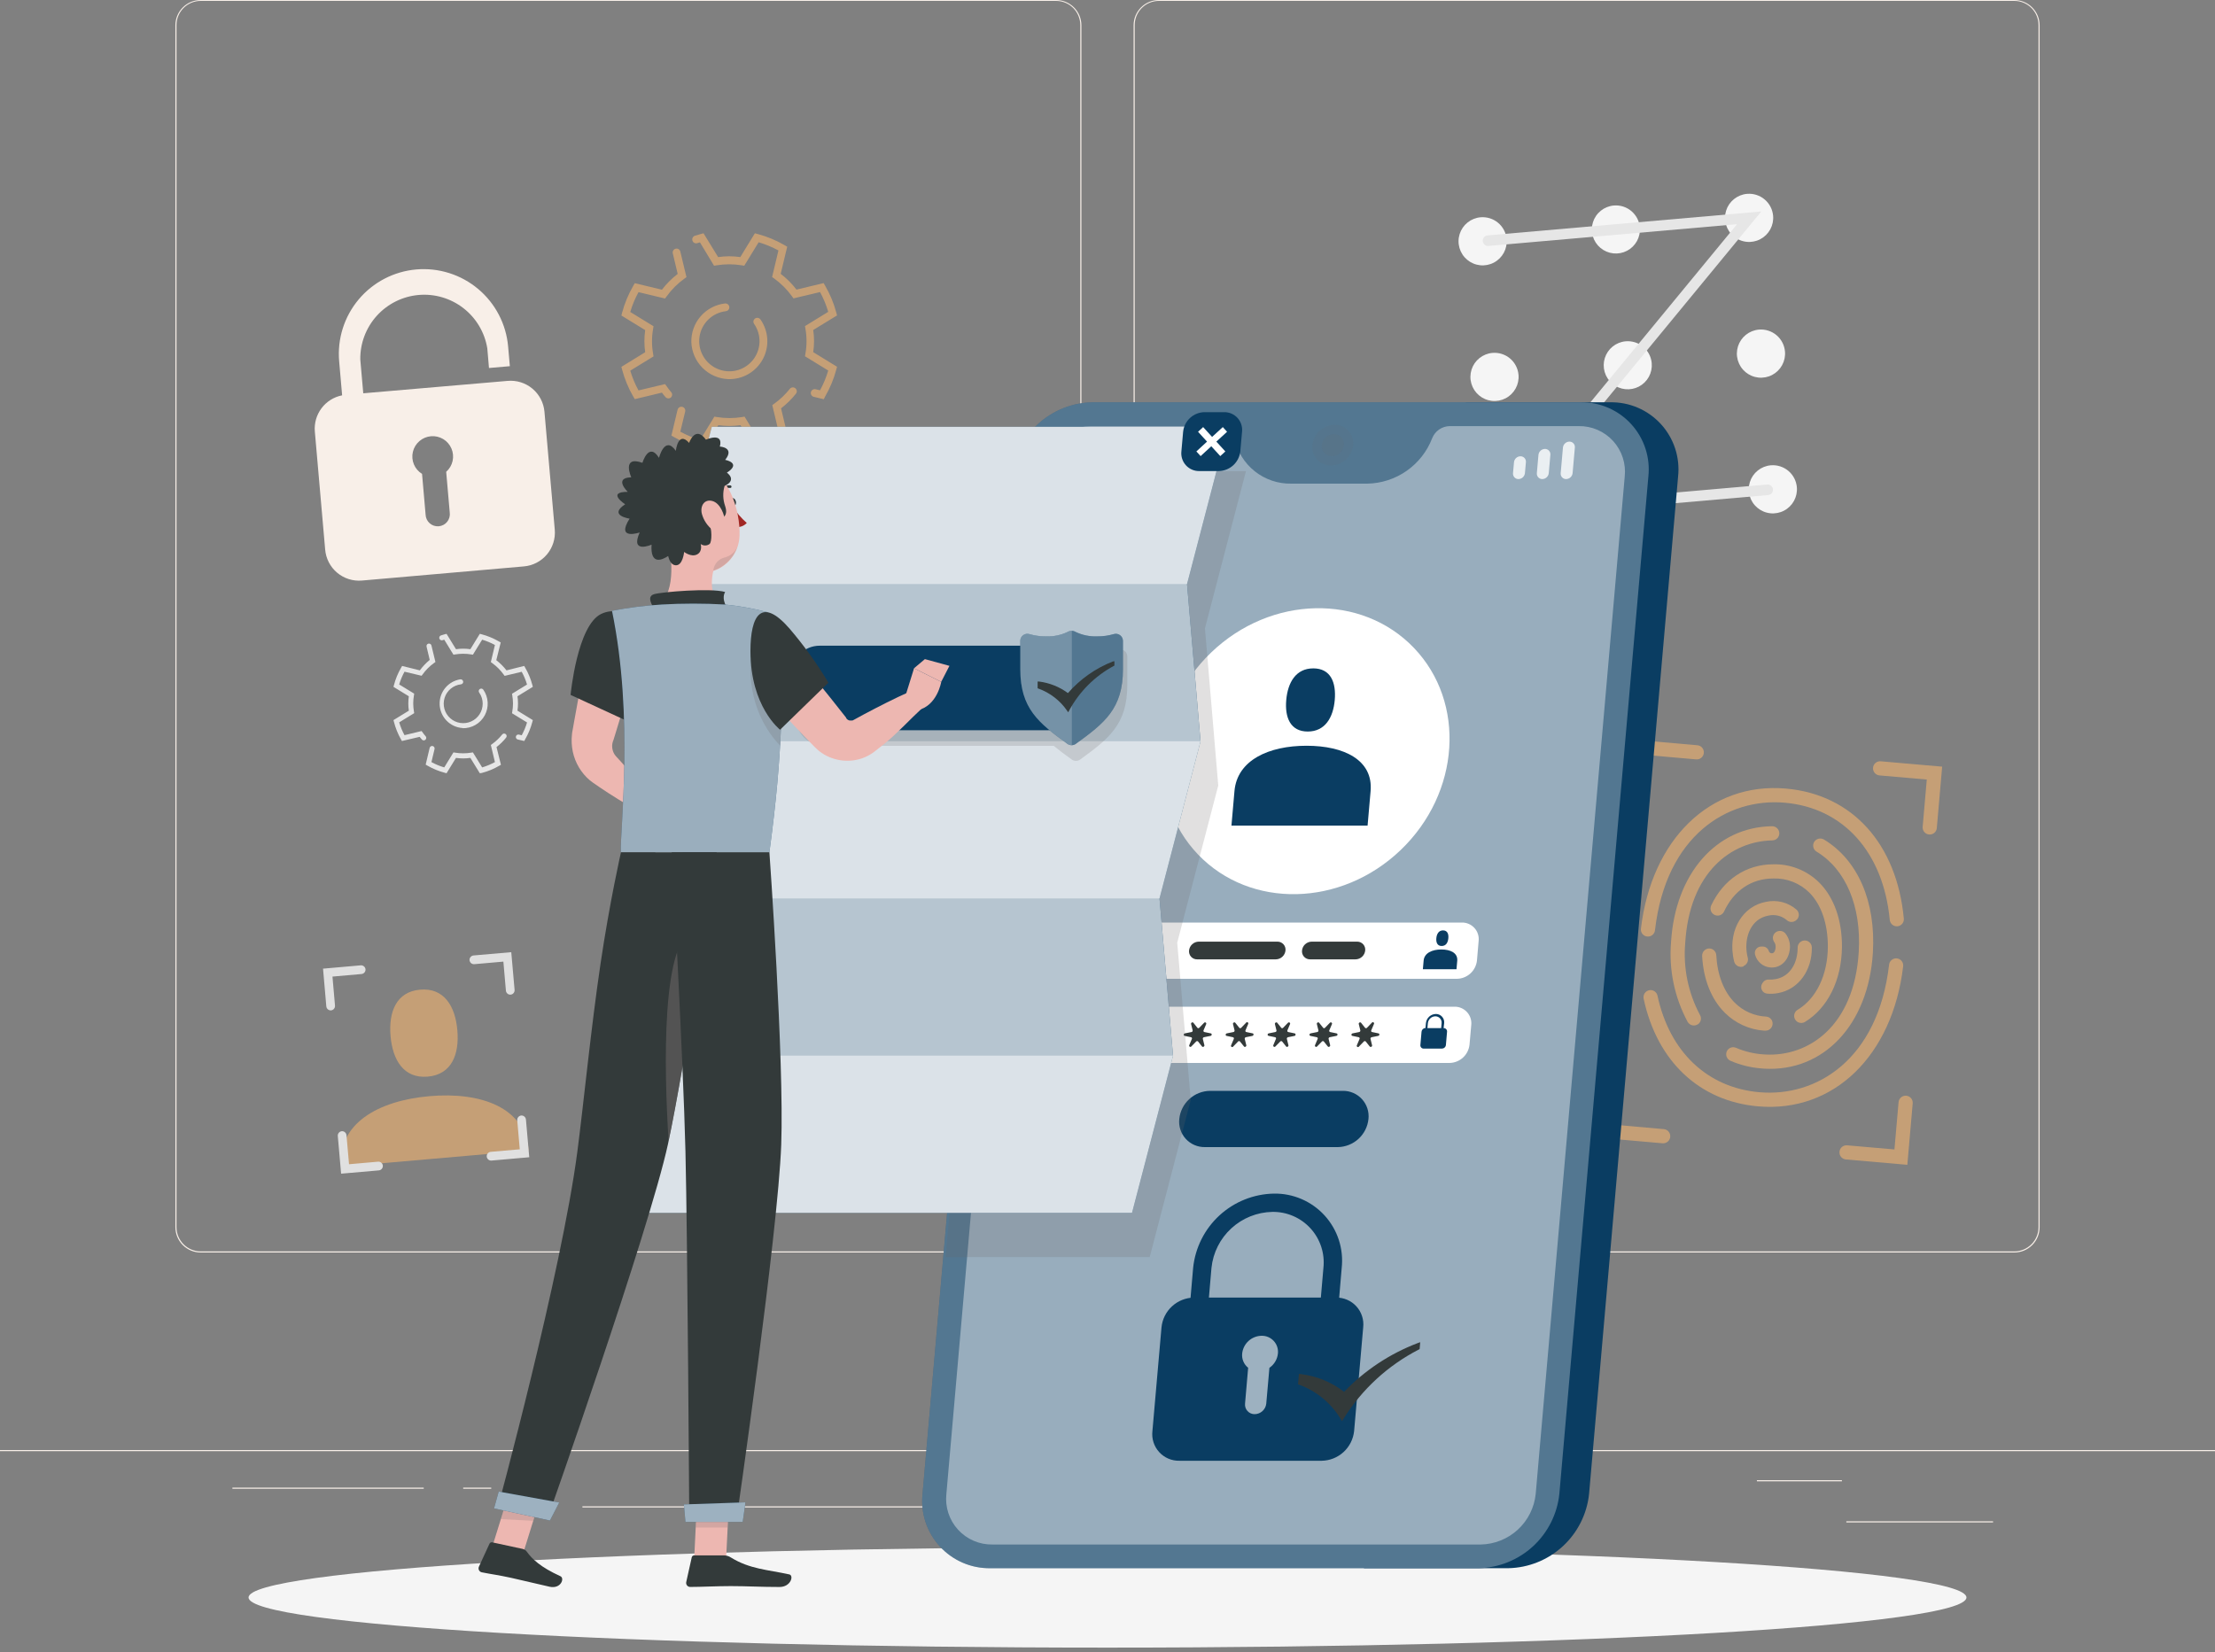 <svg width="500" height="373" viewBox="0 0 500 373" fill="none" xmlns="http://www.w3.org/2000/svg">
<rect x="0" y="0" width="500" height="373" fill="#808080" stroke="none"/>
<path d="M250 372.01C357.083 372.01 443.89 366.942 443.89 360.69C443.89 354.438 357.083 349.37 250 349.37C142.918 349.37 56.11 354.438 56.11 360.69C56.11 366.942 142.918 372.01 250 372.01Z" fill="#F5F5F5"/>
<path d="M449.9 343.49H416.78V343.74H449.9V343.49Z" fill="#F8EFE8"/>
<path d="M331.22 346.21H322.53V346.46H331.22V346.21Z" fill="#F8EFE8"/>
<path d="M415.78 334.21H396.59V334.46H415.78V334.21Z" fill="#F8EFE8"/>
<path d="M95.65 335.89H52.46V336.14H95.65V335.89Z" fill="#F8EFE8"/>
<path d="M110.89 335.89H104.56V336.14H110.89V335.89Z" fill="#F8EFE8"/>
<path d="M225.15 340.11H131.47V340.36H225.15V340.11Z" fill="#F8EFE8"/>
<path d="M238.4 282.8H45.3C43.786 282.8 42.333 282.198 41.263 281.128C40.192 280.057 39.59 278.604 39.59 277.09V5.66C39.603 4.154 40.211 2.715 41.28 1.655C42.349 0.595 43.794 -5.77259e-05 45.3 4.20255e-09H238.4C239.15 4.20255e-09 239.892 0.148 240.585 0.435C241.278 0.722 241.907 1.142 242.438 1.672C242.968 2.203 243.388 2.832 243.675 3.525C243.962 4.218 244.11 4.96 244.11 5.71V277.09C244.11 277.84 243.962 278.582 243.675 279.275C243.388 279.968 242.968 280.597 242.438 281.128C241.907 281.658 241.278 282.078 240.585 282.365C239.892 282.652 239.15 282.8 238.4 282.8ZM45.3 0.2C43.853 0.203 42.466 0.779 41.442 1.802C40.419 2.825 39.843 4.213 39.84 5.66V277.09C39.843 278.537 40.419 279.924 41.442 280.948C42.466 281.971 43.853 282.547 45.3 282.55H238.4C239.847 282.547 241.235 281.971 242.258 280.948C243.281 279.924 243.857 278.537 243.86 277.09V5.66C243.857 4.213 243.281 2.825 242.258 1.802C241.235 0.779 239.847 0.203 238.4 0.2H45.3Z" fill="#F8EFE8"/>
<path d="M454.7 282.8H261.6C260.086 282.8 258.633 282.198 257.562 281.128C256.491 280.057 255.89 278.604 255.89 277.09V5.66C255.903 4.154 256.51 2.715 257.58 1.655C258.649 0.595 260.094 -5.77259e-05 261.6 4.20255e-09H454.7C456.214 4.20256e-09 457.667 0.602 458.737 1.672C459.808 2.743 460.41 4.196 460.41 5.71V277.09C460.41 278.604 459.808 280.057 458.737 281.128C457.667 282.198 456.214 282.8 454.7 282.8ZM261.6 0.2C260.153 0.203 258.765 0.779 257.742 1.802C256.719 2.825 256.143 4.213 256.14 5.66V277.09C256.143 278.537 256.719 279.924 257.742 280.948C258.765 281.971 260.153 282.547 261.6 282.55H454.7C456.147 282.547 457.534 281.971 458.558 280.948C459.581 279.924 460.157 278.537 460.16 277.09V5.66C460.157 4.213 459.581 2.825 458.558 1.802C457.534 0.779 456.147 0.203 454.7 0.2H261.6Z" fill="#F8EFE8"/>
<path d="M500 327.4H0V327.65H500V327.4Z" fill="#F8EFE8"/>
<path d="M119.33 259.75C118.49 250.09 108.63 246.48 96.94 247.5C85.25 248.52 76.18 253.79 77 263.45L119.33 259.75Z" fill="#C59F76"/>
<path d="M96.56 243.09C101.98 242.61 103.71 238.03 103.24 232.61C102.77 227.19 100.24 222.98 94.84 223.45C89.44 223.92 87.69 228.51 88.16 233.93C88.63 239.35 91.14 243.56 96.56 243.09Z" fill="#C59F76"/>
<path d="M340.1 54C340.195 55.072 339.97 56.148 339.453 57.092C338.936 58.036 338.15 58.806 337.196 59.303C336.242 59.801 335.161 60.004 334.091 59.888C333.021 59.771 332.01 59.339 331.185 58.648C330.361 57.956 329.76 57.035 329.459 56.002C329.157 54.969 329.169 53.869 329.493 52.843C329.817 51.816 330.438 50.909 331.278 50.236C332.117 49.562 333.138 49.153 334.21 49.06C335.646 48.935 337.073 49.385 338.177 50.312C339.281 51.238 339.973 52.564 340.1 54Z" fill="#F5F5F5"/>
<path d="M370.17 51.34C370.263 52.41 370.036 53.483 369.519 54.425C369.002 55.366 368.217 56.132 367.265 56.628C366.312 57.123 365.233 57.325 364.166 57.207C363.098 57.089 362.09 56.658 361.267 55.967C360.445 55.276 359.846 54.357 359.546 53.326C359.246 52.295 359.259 51.198 359.583 50.174C359.906 49.15 360.526 48.245 361.364 47.573C362.202 46.901 363.22 46.493 364.29 46.4C365.724 46.278 367.148 46.729 368.251 47.655C369.353 48.581 370.043 49.906 370.17 51.34Z" fill="#F5F5F5"/>
<path d="M400.25 48.71C400.345 49.782 400.12 50.858 399.603 51.802C399.086 52.746 398.3 53.516 397.346 54.013C396.392 54.511 395.311 54.714 394.241 54.597C393.171 54.481 392.16 54.049 391.335 53.358C390.511 52.666 389.91 51.745 389.608 50.712C389.307 49.679 389.319 48.579 389.643 47.553C389.967 46.526 390.588 45.619 391.428 44.946C392.267 44.272 393.288 43.863 394.36 43.77C395.796 43.645 397.223 44.095 398.327 45.022C399.431 45.948 400.123 47.274 400.25 48.71Z" fill="#F5F5F5"/>
<path d="M342.78 84.62C342.875 85.692 342.65 86.768 342.133 87.712C341.616 88.656 340.83 89.426 339.876 89.923C338.922 90.421 337.841 90.624 336.771 90.507C335.701 90.391 334.69 89.959 333.865 89.268C333.041 88.576 332.44 87.655 332.139 86.622C331.837 85.589 331.849 84.489 332.173 83.463C332.497 82.436 333.118 81.529 333.958 80.856C334.797 80.182 335.818 79.773 336.89 79.68C338.326 79.555 339.753 80.005 340.857 80.931C341.961 81.858 342.653 83.184 342.78 84.62Z" fill="#F5F5F5"/>
<path d="M372.85 82C372.943 83.07 372.716 84.143 372.199 85.085C371.682 86.026 370.897 86.792 369.944 87.288C368.992 87.783 367.913 87.984 366.846 87.867C365.778 87.749 364.77 87.318 363.947 86.627C363.125 85.936 362.526 85.017 362.226 83.986C361.926 82.955 361.939 81.858 362.263 80.834C362.586 79.81 363.206 78.905 364.044 78.233C364.882 77.561 365.9 77.153 366.97 77.06C367.68 76.998 368.396 77.077 369.076 77.292C369.756 77.507 370.387 77.853 370.933 78.312C371.479 78.771 371.929 79.333 372.258 79.965C372.587 80.598 372.788 81.29 372.85 82Z" fill="#F5F5F5"/>
<path d="M402.93 79.36C403.025 80.432 402.8 81.508 402.283 82.452C401.766 83.396 400.981 84.166 400.026 84.663C399.072 85.161 397.991 85.364 396.921 85.248C395.851 85.131 394.84 84.699 394.015 84.008C393.191 83.316 392.59 82.395 392.289 81.362C391.987 80.329 392 79.229 392.323 78.203C392.647 77.177 393.268 76.269 394.108 75.596C394.947 74.922 395.968 74.513 397.04 74.42C398.476 74.295 399.903 74.745 401.007 75.671C402.111 76.598 402.803 77.924 402.93 79.36Z" fill="#F5F5F5"/>
<path d="M345.46 115.28C345.553 116.35 345.326 117.423 344.809 118.364C344.292 119.306 343.507 120.072 342.555 120.568C341.602 121.063 340.523 121.265 339.456 121.147C338.388 121.029 337.38 120.598 336.557 119.907C335.735 119.216 335.136 118.297 334.836 117.266C334.536 116.235 334.549 115.138 334.873 114.114C335.196 113.09 335.816 112.185 336.654 111.513C337.492 110.841 338.51 110.433 339.58 110.34C340.291 110.277 341.007 110.355 341.687 110.569C342.368 110.783 343 111.13 343.546 111.589C344.092 112.048 344.543 112.61 344.871 113.244C345.199 113.877 345.4 114.569 345.46 115.28Z" fill="#F5F5F5"/>
<path d="M375.54 112.64C375.635 113.712 375.41 114.788 374.893 115.732C374.376 116.676 373.59 117.446 372.636 117.943C371.682 118.441 370.601 118.644 369.531 118.527C368.461 118.411 367.45 117.979 366.625 117.288C365.801 116.596 365.2 115.675 364.899 114.642C364.597 113.609 364.609 112.509 364.933 111.483C365.257 110.456 365.878 109.549 366.718 108.876C367.557 108.202 368.578 107.793 369.65 107.7C371.086 107.575 372.513 108.025 373.617 108.951C374.721 109.878 375.413 111.204 375.54 112.64Z" fill="#F5F5F5"/>
<path d="M405.61 110C405.705 111.072 405.48 112.148 404.963 113.092C404.446 114.036 403.66 114.806 402.706 115.303C401.752 115.801 400.671 116.004 399.601 115.887C398.531 115.771 397.52 115.339 396.695 114.648C395.871 113.956 395.27 113.035 394.969 112.002C394.667 110.969 394.679 109.869 395.003 108.843C395.327 107.816 395.948 106.909 396.788 106.236C397.627 105.562 398.648 105.153 399.72 105.06C401.156 104.935 402.583 105.385 403.687 106.311C404.791 107.238 405.483 108.564 405.61 110Z" fill="#F5F5F5"/>
<path d="M399.11 111.78L337.33 117.18L392.11 50.62L336 55.53C335.843 55.545 335.685 55.529 335.535 55.482C335.385 55.435 335.246 55.358 335.125 55.257C335.005 55.155 334.906 55.031 334.835 54.89C334.764 54.75 334.721 54.597 334.71 54.44C334.682 54.126 334.78 53.813 334.983 53.571C335.185 53.33 335.476 53.178 335.79 53.15L397.58 47.75L342.79 114.31L398.92 109.4C399.236 109.375 399.55 109.475 399.793 109.679C400.036 109.883 400.189 110.174 400.22 110.49C400.232 110.648 400.213 110.806 400.164 110.957C400.115 111.107 400.036 111.246 399.933 111.366C399.83 111.486 399.704 111.584 399.563 111.655C399.422 111.726 399.268 111.769 399.11 111.78Z" fill="#E6E6E6"/>
<path d="M400.06 230.61C399.965 230.319 399.786 230.062 399.546 229.872C399.306 229.681 399.015 229.566 398.71 229.54C396.024 229.416 393.481 228.293 391.58 226.39C389.11 223.9 387.66 220.13 387.42 215.65C387.397 215.246 387.221 214.866 386.927 214.587C386.634 214.308 386.245 214.152 385.84 214.15C385.621 214.151 385.405 214.196 385.204 214.283C385.003 214.37 384.822 214.497 384.672 214.656C384.521 214.815 384.405 215.003 384.329 215.208C384.253 215.413 384.219 215.631 384.23 215.85C384.51 221.11 386.29 225.61 389.32 228.64C391.693 231.017 394.841 232.461 398.19 232.71H398.42C398.683 232.73 398.947 232.685 399.188 232.578C399.429 232.472 399.64 232.307 399.803 232.099C399.965 231.892 400.073 231.647 400.118 231.387C400.163 231.127 400.143 230.86 400.06 230.61Z" fill="#C59F76"/>
<path d="M396.86 249.8C383.61 248.64 374.05 239.61 371.03 225.51C370.982 225.298 370.977 225.079 371.016 224.865C371.055 224.652 371.137 224.448 371.256 224.267C371.376 224.086 371.531 223.931 371.712 223.811C371.893 223.691 372.096 223.609 372.31 223.57C372.715 223.498 373.131 223.585 373.474 223.812C373.817 224.039 374.059 224.389 374.15 224.79C376.86 237.46 385.36 245.58 397.15 246.61C410.07 247.74 423.94 239.24 426.43 217.82C426.473 217.402 426.678 217.018 427.002 216.751C427.326 216.483 427.742 216.354 428.16 216.39C428.372 216.407 428.578 216.467 428.766 216.566C428.955 216.664 429.122 216.8 429.257 216.964C429.392 217.128 429.493 217.317 429.554 217.521C429.614 217.725 429.633 217.939 429.61 218.15C427.22 238.35 413.94 251.29 396.86 249.8Z" fill="#C59F76"/>
<path d="M371.86 211.46C371.648 211.443 371.442 211.383 371.254 211.284C371.065 211.186 370.898 211.05 370.763 210.886C370.628 210.722 370.527 210.533 370.466 210.329C370.406 210.125 370.387 209.911 370.41 209.7C372.79 189.5 386.07 176.55 403.14 178.05C418.14 179.36 428.19 190.56 429.76 207.43C429.776 207.642 429.75 207.855 429.683 208.056C429.617 208.258 429.51 208.444 429.371 208.604C429.231 208.765 429.061 208.895 428.87 208.989C428.68 209.083 428.472 209.137 428.26 209.15C427.843 209.169 427.434 209.026 427.121 208.75C426.807 208.474 426.613 208.086 426.58 207.67C425.13 192.47 416.16 182.4 402.87 181.24C390 180.11 376.07 188.6 373.59 210C373.572 210.209 373.514 210.413 373.417 210.6C373.321 210.787 373.188 210.953 373.028 211.089C372.867 211.224 372.681 211.327 372.481 211.39C372.28 211.454 372.07 211.478 371.86 211.46Z" fill="#C59F76"/>
<path d="M397.51 241.23C395.134 241.039 392.807 240.458 390.62 239.51C390.416 239.421 390.233 239.29 390.082 239.126C389.932 238.963 389.816 238.769 389.744 238.559C389.672 238.348 389.644 238.125 389.662 237.903C389.68 237.681 389.744 237.466 389.85 237.27C390.038 236.926 390.346 236.664 390.715 236.535C391.085 236.406 391.489 236.418 391.85 236.57C393.935 237.466 396.164 237.98 398.43 238.09C408.22 238.65 418.56 231.71 419.58 214.95C420.2 204.62 416.66 196.28 410.06 192.29C409.718 192.083 409.466 191.756 409.354 191.373C409.241 190.99 409.275 190.579 409.45 190.22C409.55 190.022 409.689 189.846 409.859 189.703C410.029 189.561 410.227 189.455 410.44 189.392C410.653 189.329 410.876 189.311 411.096 189.338C411.317 189.365 411.529 189.437 411.72 189.55C419.37 194.17 423.47 203.55 422.77 215.14C421.77 231.3 411.71 242.06 398.24 241.29L397.51 241.23Z" fill="#C59F76"/>
<path d="M383.27 231.26C383.086 231.385 382.878 231.47 382.659 231.511C382.441 231.552 382.216 231.547 382 231.497C381.783 231.448 381.579 231.354 381.4 231.222C381.221 231.09 381.071 230.922 380.96 230.73C377.996 225.219 376.693 218.966 377.21 212.73C378.15 197.26 387.42 186.73 400.01 186.55C400.232 186.546 400.452 186.587 400.657 186.672C400.862 186.756 401.047 186.882 401.201 187.042C401.355 187.201 401.474 187.391 401.552 187.599C401.629 187.807 401.662 188.029 401.65 188.25C401.625 188.65 401.451 189.026 401.162 189.304C400.873 189.582 400.491 189.741 400.09 189.75C390.75 189.93 381.37 196.99 380.41 212.92C379.924 218.549 381.085 224.198 383.75 229.18C383.95 229.526 384.012 229.935 383.923 230.325C383.834 230.714 383.601 231.056 383.27 231.28V231.26Z" fill="#C59F76"/>
<path d="M405.13 230C404.978 229.644 404.961 229.246 405.08 228.878C405.2 228.511 405.448 228.199 405.78 228C409.99 225.47 412.57 220.16 412.61 213.75C412.61 208.62 411.16 204.28 408.42 201.53C407.356 200.476 406.088 199.65 404.693 199.103C403.299 198.556 401.807 198.3 400.31 198.35C395.38 198.35 391.38 201.06 389.17 205.82C389 206.182 388.699 206.466 388.328 206.616C387.958 206.766 387.544 206.771 387.17 206.63C386.961 206.553 386.771 206.433 386.611 206.279C386.451 206.124 386.325 205.938 386.24 205.732C386.155 205.526 386.114 205.305 386.12 205.083C386.125 204.861 386.176 204.642 386.27 204.44C389.01 198.61 394.14 195.16 400.27 195.15C402.19 195.1 404.1 195.44 405.886 196.148C407.672 196.856 409.295 197.918 410.66 199.27C414.01 202.63 415.83 207.78 415.79 213.78C415.73 221.33 412.55 227.67 407.37 230.78C407.174 230.887 406.957 230.952 406.735 230.97C406.512 230.989 406.288 230.96 406.077 230.887C405.866 230.813 405.673 230.696 405.51 230.544C405.346 230.391 405.217 230.206 405.13 230Z" fill="#C59F76"/>
<path d="M393.61 218.19C393.396 218.277 393.167 218.317 392.936 218.307C392.706 218.297 392.48 218.237 392.275 218.131C392.07 218.026 391.89 217.877 391.747 217.696C391.605 217.514 391.504 217.304 391.45 217.08C391.34 216.65 391.26 216.2 391.19 215.74C390.28 209.74 393.5 204.55 398.67 203.62C399.874 203.358 401.122 203.382 402.315 203.689C403.508 203.997 404.613 204.579 405.54 205.39C405.714 205.545 405.851 205.737 405.941 205.952C406.03 206.166 406.07 206.399 406.058 206.631C406.045 206.864 405.98 207.09 405.868 207.295C405.756 207.499 405.6 207.675 405.41 207.81L405.31 207.88C405.01 208.089 404.648 208.187 404.283 208.16C403.919 208.133 403.575 207.981 403.31 207.73C402.749 207.256 402.086 206.92 401.373 206.746C400.66 206.573 399.916 206.567 399.2 206.73C395.26 207.44 393.76 211.54 394.32 215.22C394.38 215.58 394.44 215.93 394.53 216.22C394.627 216.597 394.584 216.995 394.409 217.343C394.234 217.69 393.94 217.963 393.58 218.11L393.61 218.19Z" fill="#C59F76"/>
<path d="M398.9 224.35C398.648 224.325 398.406 224.237 398.198 224.093C397.989 223.949 397.821 223.754 397.709 223.526C397.597 223.299 397.545 223.047 397.557 222.794C397.569 222.541 397.646 222.295 397.78 222.08L397.92 221.86C398.064 221.631 398.267 221.445 398.509 221.324C398.75 221.202 399.02 221.149 399.29 221.17C399.792 221.199 400.295 221.169 400.79 221.08C404.23 220.46 405.79 217.26 405.79 214C405.78 213.608 405.912 213.227 406.163 212.925C406.413 212.623 406.763 212.423 407.15 212.36C407.372 212.326 407.599 212.339 407.815 212.399C408.032 212.458 408.233 212.562 408.407 212.705C408.58 212.847 408.722 213.025 408.822 213.225C408.923 213.426 408.98 213.646 408.99 213.87C409.08 219.09 405.99 223.4 401.36 224.23C400.549 224.38 399.722 224.42 398.9 224.35Z" fill="#C59F76"/>
<path d="M399.61 218.44C398.802 218.372 398.036 218.053 397.42 217.527C396.803 217.002 396.366 216.296 396.17 215.51C396.114 215.288 396.111 215.056 396.162 214.833C396.214 214.61 396.317 214.402 396.465 214.227C396.613 214.052 396.8 213.915 397.011 213.827C397.223 213.738 397.452 213.702 397.68 213.72H398.05C398.33 213.749 398.595 213.859 398.814 214.037C399.032 214.215 399.194 214.452 399.28 214.72C399.315 214.859 399.392 214.984 399.502 215.078C399.611 215.171 399.747 215.228 399.89 215.24C400.66 215.31 400.79 214.24 400.81 213.98C400.856 213.591 400.783 213.197 400.6 212.85C400.324 212.516 400.182 212.092 400.2 211.66C400.225 211.342 400.345 211.039 400.544 210.79C400.742 210.541 401.011 210.356 401.315 210.261C401.619 210.165 401.945 210.163 402.25 210.253C402.556 210.344 402.827 210.524 403.03 210.77C403.81 211.756 404.17 213.01 404.03 214.26C403.77 216.89 401.92 218.64 399.61 218.44Z" fill="#C59F76"/>
<path d="M369.53 182.65C369.321 182.632 369.117 182.574 368.931 182.477C368.745 182.38 368.579 182.248 368.445 182.087C368.31 181.926 368.208 181.74 368.146 181.54C368.083 181.34 368.061 181.129 368.08 180.92L369.29 167.05L383.16 168.27C383.369 168.288 383.573 168.346 383.759 168.443C383.945 168.54 384.11 168.672 384.245 168.833C384.38 168.994 384.482 169.18 384.544 169.38C384.607 169.58 384.629 169.791 384.61 170C384.592 170.209 384.534 170.413 384.437 170.6C384.341 170.787 384.208 170.953 384.048 171.089C383.887 171.224 383.701 171.327 383.501 171.39C383.3 171.454 383.089 171.478 382.88 171.46L372.2 170.52L371.27 181.2C371.251 181.41 371.191 181.613 371.093 181.8C370.996 181.986 370.862 182.151 370.701 182.286C370.539 182.421 370.352 182.522 370.152 182.585C369.951 182.647 369.739 182.669 369.53 182.65Z" fill="#C59F76"/>
<path d="M435.46 188.42C435.251 188.402 435.047 188.344 434.861 188.247C434.675 188.15 434.509 188.018 434.375 187.857C434.24 187.696 434.138 187.51 434.076 187.31C434.013 187.11 433.991 186.899 434.01 186.69L434.94 176.01L424.26 175.08C424.05 175.061 423.847 175.001 423.66 174.903C423.474 174.806 423.309 174.672 423.174 174.511C423.039 174.349 422.938 174.162 422.875 173.962C422.813 173.761 422.791 173.549 422.81 173.34C422.828 173.131 422.886 172.927 422.983 172.741C423.08 172.555 423.212 172.39 423.373 172.255C423.534 172.12 423.72 172.018 423.92 171.956C424.12 171.893 424.331 171.871 424.54 171.89L438.41 173.1L437.2 187C437.155 187.418 436.947 187.801 436.621 188.067C436.295 188.332 435.878 188.459 435.46 188.42Z" fill="#C59F76"/>
<path d="M430.55 263L416.68 261.79C416.471 261.771 416.267 261.711 416.08 261.614C415.894 261.516 415.729 261.382 415.594 261.221C415.46 261.059 415.358 260.873 415.296 260.672C415.233 260.471 415.211 260.259 415.23 260.05C415.248 259.841 415.307 259.637 415.403 259.451C415.5 259.265 415.632 259.1 415.793 258.965C415.954 258.83 416.14 258.728 416.34 258.666C416.54 258.603 416.751 258.581 416.96 258.6L427.64 259.53L428.57 248.86C428.588 248.65 428.647 248.445 428.744 248.257C428.841 248.07 428.974 247.903 429.136 247.768C429.298 247.632 429.485 247.53 429.686 247.467C429.888 247.403 430.1 247.381 430.31 247.4C430.519 247.418 430.723 247.476 430.909 247.573C431.095 247.67 431.261 247.802 431.395 247.963C431.53 248.124 431.632 248.31 431.694 248.51C431.757 248.71 431.779 248.921 431.76 249.13L430.55 263Z" fill="#C59F76"/>
<path d="M375.3 258.14L361.43 256.92L362.64 243.06C362.681 242.637 362.886 242.247 363.211 241.974C363.537 241.701 363.956 241.567 364.38 241.6C364.589 241.619 364.793 241.679 364.98 241.776C365.166 241.874 365.331 242.008 365.466 242.169C365.601 242.331 365.702 242.517 365.764 242.718C365.827 242.919 365.849 243.13 365.83 243.34L364.9 254L375.57 254.94C375.779 254.958 375.983 255.016 376.17 255.113C376.357 255.209 376.523 255.342 376.658 255.502C376.794 255.663 376.897 255.849 376.96 256.049C377.024 256.25 377.048 256.461 377.03 256.67C376.994 257.094 376.792 257.486 376.468 257.762C376.144 258.037 375.724 258.173 375.3 258.14Z" fill="#C59F76"/>
<path d="M74.73 228.13C74.469 228.15 74.212 228.066 74.011 227.898C73.811 227.73 73.685 227.49 73.66 227.23L72.92 218.71L81.44 217.96C81.701 217.94 81.958 218.024 82.158 218.192C82.358 218.36 82.484 218.6 82.51 218.86C82.527 219.119 82.442 219.374 82.274 219.572C82.106 219.77 81.868 219.895 81.61 219.92L75.05 220.5L75.62 227.06C75.64 227.319 75.558 227.576 75.392 227.775C75.225 227.975 74.988 228.102 74.73 228.13Z" fill="#E0E0E0"/>
<path d="M115.27 224.58C115.011 224.6 114.755 224.518 114.555 224.352C114.355 224.186 114.228 223.948 114.2 223.69L113.63 217.12L107.06 217.7C106.8 217.72 106.542 217.636 106.342 217.468C106.142 217.3 106.016 217.06 105.99 216.8C105.971 216.539 106.054 216.282 106.222 216.082C106.39 215.882 106.63 215.755 106.89 215.73L115.41 214.99L116.16 223.51C116.18 223.769 116.098 224.026 115.932 224.225C115.766 224.425 115.528 224.552 115.27 224.58Z" fill="#E0E0E0"/>
<path d="M119.47 261.29L110.94 262.04C110.679 262.06 110.422 261.976 110.222 261.808C110.022 261.64 109.895 261.4 109.87 261.14C109.85 260.879 109.934 260.622 110.102 260.422C110.27 260.222 110.51 260.095 110.77 260.07L117.33 259.5L116.76 252.94C116.74 252.681 116.822 252.424 116.988 252.225C117.154 252.025 117.392 251.898 117.65 251.87C117.909 251.85 118.166 251.932 118.365 252.098C118.565 252.264 118.692 252.502 118.72 252.76L119.47 261.29Z" fill="#E0E0E0"/>
<path d="M85.49 264.26L77 265L76.25 256.47C76.233 256.211 76.318 255.956 76.486 255.758C76.653 255.56 76.892 255.435 77.15 255.41C77.407 255.393 77.661 255.476 77.859 255.642C78.056 255.808 78.182 256.044 78.21 256.3L78.79 262.87L85.35 262.29C85.611 262.27 85.868 262.354 86.068 262.522C86.268 262.69 86.394 262.93 86.42 263.19C86.429 263.321 86.413 263.453 86.371 263.578C86.33 263.703 86.264 263.819 86.177 263.918C86.091 264.018 85.986 264.099 85.868 264.158C85.75 264.216 85.621 264.251 85.49 264.26Z" fill="#E0E0E0"/>
<path d="M114.58 86L82 88.8L81.33 81.17C81.281 77.528 82.611 74.003 85.052 71.301C87.494 68.599 90.867 66.92 94.495 66.601C98.123 66.282 101.737 67.347 104.613 69.582C107.489 71.817 109.413 75.056 110 78.65L110.38 83.09L115.09 82.68L114.7 78.24C114.481 75.736 113.77 73.299 112.609 71.069C111.448 68.84 109.86 66.86 107.934 65.245C106.008 63.629 103.782 62.408 101.385 61.653C98.987 60.897 96.464 60.621 93.96 60.84C88.902 61.283 84.228 63.717 80.965 67.606C79.349 69.532 78.128 71.757 77.373 74.155C76.617 76.553 76.341 79.076 76.56 81.58L77.23 89.26C75.375 89.623 73.719 90.659 72.582 92.169C71.445 93.68 70.906 95.557 71.07 97.44L73.4 124.08C73.483 125.085 73.764 126.065 74.227 126.961C74.689 127.858 75.324 128.654 76.096 129.305C76.867 129.955 77.759 130.447 78.721 130.751C79.682 131.056 80.695 131.168 81.7 131.08L118.23 127.89C119.235 127.807 120.215 127.526 121.111 127.063C122.008 126.601 122.804 125.966 123.455 125.194C124.105 124.423 124.597 123.531 124.901 122.569C125.206 121.608 125.318 120.595 125.23 119.59L122.9 92.95C122.811 91.947 122.525 90.972 122.058 90.079C121.592 89.187 120.954 88.396 120.181 87.75C119.408 87.105 118.516 86.618 117.555 86.317C116.594 86.017 115.583 85.909 114.58 86ZM100.72 106.53L101.52 115.7C101.574 116.069 101.552 116.445 101.455 116.805C101.358 117.166 101.189 117.502 100.958 117.795C100.727 118.088 100.438 118.33 100.11 118.507C99.781 118.684 99.421 118.792 99.049 118.825C98.677 118.858 98.303 118.814 97.949 118.697C97.595 118.58 97.268 118.392 96.99 118.145C96.711 117.897 96.485 117.595 96.327 117.257C96.169 116.919 96.082 116.553 96.07 116.18L95.27 107C94.445 106.493 93.801 105.739 93.429 104.845C93.058 103.951 92.978 102.963 93.201 102.021C93.424 101.079 93.938 100.231 94.671 99.598C95.404 98.966 96.317 98.58 97.282 98.497C98.246 98.414 99.213 98.637 100.043 99.135C100.873 99.633 101.525 100.38 101.906 101.27C102.287 102.16 102.377 103.148 102.165 104.092C101.952 105.037 101.446 105.89 100.72 106.53Z" fill="#F8EFE8"/>
<path d="M170.44 101.39L167.15 96C165.492 96.236 163.808 96.236 162.15 96L158.85 101.37L158.22 101.2C156.082 100.637 154.029 99.785 152.12 98.67L151.56 98.35L152.95 92.51C152.977 92.397 153.026 92.29 153.095 92.196C153.163 92.102 153.25 92.022 153.349 91.962C153.449 91.901 153.559 91.861 153.674 91.844C153.79 91.826 153.907 91.832 154.02 91.86C154.247 91.915 154.442 92.057 154.564 92.255C154.686 92.454 154.724 92.693 154.67 92.92L153.57 97.47C154.991 98.244 156.489 98.868 158.04 99.33L161.26 94.07L161.85 94.17C163.718 94.47 165.622 94.47 167.49 94.17L168.07 94.07L171.29 99.33C172.842 98.871 174.341 98.248 175.76 97.47L174.33 91.47L174.81 91.12C176.113 90.18 177.28 89.067 178.28 87.81C178.419 87.629 178.623 87.509 178.849 87.475C179.074 87.442 179.304 87.497 179.49 87.63C179.587 87.698 179.67 87.784 179.732 87.885C179.795 87.985 179.836 88.097 179.854 88.214C179.872 88.331 179.866 88.451 179.836 88.565C179.806 88.68 179.753 88.787 179.68 88.88C178.697 90.121 177.566 91.236 176.31 92.2L177.78 98.33L177.21 98.65C175.303 99.764 173.255 100.615 171.12 101.18L170.44 101.39ZM150.22 89.65C149.95 89.34 149.68 89.01 149.42 88.65L143.29 90.12L142.96 89.56C141.853 87.646 141.002 85.596 140.43 83.46L140.27 82.83L145.64 79.53C145.404 77.872 145.404 76.188 145.64 74.53L140.27 71.24L140.43 70.6C141.002 68.468 141.853 66.42 142.96 64.51L143.29 63.94L149.42 65.41C150.444 64.071 151.641 62.873 152.98 61.85L151.87 57.21C151.816 56.983 151.854 56.744 151.976 56.545C152.098 56.347 152.293 56.205 152.52 56.15C152.632 56.123 152.747 56.119 152.861 56.137C152.974 56.156 153.083 56.196 153.18 56.256C153.278 56.317 153.363 56.396 153.43 56.489C153.496 56.583 153.544 56.688 153.57 56.8L154.96 62.58L154.48 62.92C152.939 64.028 151.589 65.379 150.48 66.92L150.13 67.4L144.13 65.97C143.352 67.389 142.729 68.888 142.27 70.44L147.52 73.66L147.43 74.24C147.096 76.105 147.096 78.015 147.43 79.88L147.52 80.47L142.27 83.69C142.731 85.238 143.354 86.733 144.13 88.15L150.13 86.72L150.48 87.2C150.791 87.653 151.125 88.091 151.48 88.51C151.634 88.672 151.72 88.887 151.72 89.11C151.72 89.333 151.634 89.548 151.48 89.71C151.395 89.792 151.294 89.855 151.183 89.896C151.073 89.938 150.955 89.956 150.837 89.95C150.719 89.945 150.604 89.915 150.498 89.864C150.392 89.812 150.297 89.739 150.22 89.65ZM185.96 90.14L183.7 89.6C183.473 89.545 183.278 89.403 183.156 89.204C183.034 89.006 182.996 88.767 183.05 88.54C183.105 88.313 183.247 88.118 183.446 87.996C183.644 87.874 183.883 87.836 184.11 87.89L185.11 88.12C185.883 86.703 186.503 85.208 186.96 83.66L181.71 80.44L181.81 79.85C182.144 77.985 182.144 76.075 181.81 74.21L181.71 73.63L186.96 70.41C186.505 68.858 185.884 67.36 185.11 65.94L179.11 67.37L178.77 66.89C177.659 65.352 176.308 64.001 174.77 62.89L174.29 62.55L175.72 56.55C174.3 55.776 172.802 55.155 171.25 54.7L168 60L167.42 59.9C165.552 59.6 163.648 59.6 161.78 59.9L161.19 60L158 54.72L157.4 54.9C157.186 54.97 156.954 54.954 156.752 54.855C156.55 54.756 156.395 54.582 156.32 54.37C156.279 54.26 156.26 54.144 156.264 54.027C156.268 53.91 156.296 53.795 156.345 53.689C156.395 53.583 156.465 53.487 156.552 53.408C156.638 53.33 156.74 53.269 156.85 53.23C157.29 53.09 157.74 52.96 158.18 52.84L158.81 52.67L162.11 58.05C163.768 57.804 165.452 57.804 167.11 58.05L170.4 52.67L171.04 52.84C173.173 53.41 175.221 54.26 177.13 55.37L177.7 55.7L176.23 61.83C177.571 62.851 178.769 64.049 179.79 65.39L185.92 63.92L186.25 64.49C187.361 66.398 188.212 68.446 188.78 70.58L188.95 71.22L183.57 74.51C183.819 76.167 183.819 77.853 183.57 79.51L188.95 82.81L188.78 83.44C188.212 85.577 187.361 87.629 186.25 89.54L185.96 90.14ZM164.38 85.6C162.201 85.514 160.135 84.609 158.593 83.067C157.051 81.525 156.146 79.459 156.06 77.28C156.001 75.137 156.746 73.049 158.148 71.428C159.551 69.806 161.511 68.769 163.64 68.52C163.765 68.504 163.892 68.516 164.012 68.553C164.132 68.59 164.243 68.652 164.338 68.735C164.432 68.818 164.508 68.921 164.56 69.035C164.612 69.15 164.64 69.274 164.64 69.4C164.639 69.613 164.56 69.818 164.418 69.976C164.276 70.135 164.081 70.236 163.87 70.26C162.388 70.429 161.003 71.08 159.927 72.112C158.85 73.145 158.143 74.502 157.913 75.976C157.683 77.45 157.943 78.958 158.654 80.269C159.364 81.581 160.485 82.623 161.845 83.235C163.205 83.848 164.728 83.997 166.181 83.66C167.634 83.323 168.936 82.518 169.887 81.369C170.838 80.22 171.386 78.791 171.446 77.301C171.506 75.811 171.076 74.342 170.22 73.12C170.097 72.947 170.042 72.734 170.068 72.523C170.094 72.312 170.198 72.118 170.36 71.98C170.453 71.897 170.563 71.835 170.682 71.798C170.802 71.761 170.927 71.749 171.051 71.764C171.175 71.779 171.294 71.821 171.401 71.886C171.508 71.95 171.599 72.037 171.67 72.14C172.58 73.441 173.109 74.97 173.2 76.555C173.291 78.141 172.939 79.72 172.183 81.116C171.428 82.513 170.299 83.672 168.923 84.464C167.546 85.256 165.977 85.649 164.39 85.6H164.38Z" fill="#C59F76"/>
<path d="M108.31 174.59L106.18 171.12C105.103 171.28 104.007 171.28 102.93 171.12L100.8 174.59L100.39 174.48C99.01 174.116 97.684 173.568 96.45 172.85L96.09 172.64L96.99 168.86C97.026 168.715 97.117 168.589 97.244 168.511C97.371 168.432 97.524 168.407 97.67 168.44C97.743 168.458 97.812 168.489 97.872 168.534C97.933 168.578 97.984 168.634 98.023 168.698C98.062 168.762 98.088 168.833 98.1 168.907C98.111 168.981 98.108 169.057 98.09 169.13L97.39 172.07C98.308 172.573 99.276 172.975 100.28 173.27L102.36 169.88L102.73 169.94C103.939 170.14 105.172 170.14 106.38 169.94L106.75 169.88L108.84 173.27C109.838 172.969 110.803 172.567 111.72 172.07L110.8 168.21L111.11 167.98C111.951 167.376 112.704 166.659 113.35 165.85C113.438 165.731 113.569 165.652 113.715 165.629C113.861 165.607 114.011 165.643 114.13 165.73C114.191 165.774 114.244 165.829 114.283 165.893C114.323 165.957 114.35 166.028 114.362 166.103C114.374 166.177 114.371 166.253 114.354 166.327C114.336 166.4 114.304 166.469 114.26 166.53C113.623 167.332 112.891 168.054 112.08 168.68L113.08 172.68L112.71 172.89C111.477 173.609 110.151 174.158 108.77 174.52L108.31 174.59ZM95.25 167L94.73 166.37L90.73 167.31L90.52 166.95C89.816 165.71 89.281 164.382 88.93 163L88.82 162.59L92.29 160.46C92.13 159.383 92.13 158.287 92.29 157.21L88.82 155.08L88.93 154.67C89.293 153.289 89.841 151.963 90.56 150.73L90.77 150.36L94.77 151.36C95.413 150.484 96.162 149.692 97 149L96.29 146C96.272 145.928 96.269 145.853 96.281 145.779C96.292 145.706 96.318 145.635 96.357 145.572C96.397 145.509 96.448 145.454 96.508 145.41C96.569 145.367 96.638 145.336 96.71 145.32C96.856 145.287 97.009 145.312 97.136 145.391C97.263 145.469 97.354 145.595 97.39 145.74L98.29 149.47L97.97 149.7C96.979 150.411 96.111 151.279 95.4 152.27L95.17 152.58L91.31 151.66C90.814 152.577 90.411 153.542 90.11 154.54L93.5 156.62L93.44 157C93.337 157.601 93.283 158.21 93.28 158.82C93.283 159.433 93.337 160.045 93.44 160.65L93.5 161.02L90.11 163.1C90.409 164.102 90.812 165.071 91.31 165.99L95.17 165.06L95.4 165.37C95.607 165.666 95.83 165.95 96.07 166.22C96.168 166.324 96.223 166.462 96.223 166.605C96.223 166.748 96.168 166.886 96.07 166.99C96.018 167.047 95.955 167.093 95.885 167.124C95.815 167.156 95.739 167.173 95.662 167.174C95.585 167.174 95.509 167.16 95.438 167.13C95.367 167.1 95.303 167.056 95.25 167ZM118.34 167.31L116.88 166.97C116.807 166.952 116.738 166.921 116.678 166.876C116.617 166.832 116.566 166.776 116.527 166.712C116.488 166.648 116.462 166.577 116.45 166.503C116.439 166.429 116.442 166.353 116.46 166.28C116.477 166.207 116.507 166.139 116.551 166.078C116.594 166.018 116.649 165.966 116.712 165.927C116.775 165.888 116.846 165.862 116.919 165.851C116.993 165.839 117.068 165.842 117.14 165.86L117.77 166.01C118.273 165.093 118.675 164.124 118.97 163.12L115.58 161.04L115.64 160.67C115.743 160.065 115.797 159.453 115.8 158.84C115.797 158.23 115.743 157.621 115.64 157.02L115.58 156.64L118.97 154.56C118.673 153.56 118.271 152.595 117.77 151.68L113.91 152.6L113.68 152.29C112.969 151.299 112.101 150.431 111.11 149.72L110.8 149.49L111.72 145.63C110.805 145.129 109.84 144.727 108.84 144.43L106.75 147.82L106.38 147.76C105.172 147.56 103.939 147.56 102.73 147.76L102.36 147.82L100.28 144.43L99.89 144.55C99.751 144.595 99.6 144.583 99.469 144.518C99.338 144.452 99.238 144.338 99.19 144.2C99.163 144.13 99.151 144.055 99.153 143.98C99.156 143.905 99.174 143.831 99.205 143.763C99.237 143.695 99.282 143.634 99.338 143.583C99.394 143.533 99.459 143.495 99.53 143.47L100.39 143.21L100.8 143.11L102.93 146.58C104.007 146.42 105.103 146.42 106.18 146.58L108.31 143.11L108.72 143.21C110.1 143.58 111.425 144.132 112.66 144.85L113.03 145.06L112.03 149.06C112.891 149.726 113.664 150.499 114.33 151.36L118.33 150.36L118.54 150.73C119.259 151.963 119.808 153.289 120.17 154.67L120.28 155.08L116.81 157.21C116.97 158.287 116.97 159.383 116.81 160.46L120.28 162.59L120.17 163C119.806 164.38 119.258 165.706 118.54 166.94L118.34 167.31ZM104.4 164.38C103.041 164.287 101.764 163.696 100.813 162.721C99.862 161.746 99.304 160.455 99.244 159.094C99.185 157.734 99.629 156.399 100.491 155.345C101.354 154.291 102.575 153.591 103.92 153.38C104 153.372 104.081 153.38 104.158 153.405C104.235 153.43 104.306 153.47 104.366 153.524C104.426 153.577 104.474 153.643 104.508 153.716C104.541 153.79 104.559 153.869 104.56 153.95C104.561 154.089 104.51 154.223 104.418 154.326C104.325 154.43 104.198 154.495 104.06 154.51C103.217 154.606 102.419 154.945 101.764 155.484C101.108 156.024 100.623 156.742 100.366 157.551C100.109 158.36 100.092 159.226 100.317 160.045C100.541 160.864 100.998 161.6 101.631 162.165C102.265 162.73 103.049 163.1 103.888 163.23C104.727 163.36 105.585 163.244 106.36 162.897C107.135 162.549 107.792 161.985 108.254 161.273C108.715 160.56 108.96 159.729 108.96 158.88C108.962 157.977 108.682 157.096 108.16 156.36C108.084 156.246 108.051 156.109 108.067 155.973C108.084 155.837 108.149 155.712 108.25 155.62C108.31 155.566 108.381 155.525 108.459 155.501C108.536 155.476 108.617 155.468 108.698 155.478C108.778 155.487 108.856 155.514 108.925 155.556C108.994 155.597 109.054 155.653 109.1 155.72C109.685 156.561 110.025 157.549 110.082 158.572C110.14 159.595 109.912 160.614 109.425 161.515C108.938 162.417 108.211 163.166 107.324 163.678C106.436 164.191 105.424 164.448 104.4 164.42V164.38Z" fill="#E6E6E6"/>
<path d="M363.45 90.83H330.89L307.89 354.08H340.45C345.02 353.992 349.399 352.235 352.763 349.14C356.127 346.045 358.242 341.827 358.71 337.28L378.8 107.62C379.033 105.48 378.808 103.315 378.139 101.269C377.47 99.223 376.373 97.343 374.921 95.755C373.468 94.166 371.694 92.905 369.716 92.056C367.738 91.207 365.602 90.789 363.45 90.83Z" fill="#0A3D62"/>
<path d="M356.81 90.83H246.61C242.04 90.916 237.659 92.67 234.294 95.763C230.928 98.856 228.81 103.073 228.34 107.62L208.25 337.28C208.019 339.418 208.244 341.581 208.913 343.626C209.581 345.67 210.676 347.549 212.126 349.137C213.576 350.726 215.347 351.988 217.321 352.841C219.296 353.693 221.429 354.115 223.58 354.08H333.77C338.334 353.982 342.705 352.221 346.062 349.128C349.419 346.034 351.531 341.821 352 337.28L372.09 107.62C372.322 105.486 372.099 103.327 371.434 101.286C370.769 99.245 369.678 97.369 368.234 95.781C366.789 94.194 365.023 92.932 363.054 92.078C361.085 91.224 358.956 90.799 356.81 90.83Z" fill="#0A3D62"/>
<path opacity="0.3" d="M356.81 90.83H246.61C242.04 90.916 237.659 92.67 234.294 95.763C230.928 98.856 228.81 103.073 228.34 107.62L208.25 337.28C208.019 339.418 208.244 341.581 208.913 343.626C209.581 345.67 210.676 347.549 212.126 349.137C213.576 350.726 215.347 351.988 217.321 352.841C219.296 353.693 221.429 354.115 223.58 354.08H333.77C338.334 353.982 342.705 352.221 346.062 349.128C349.419 346.034 351.531 341.821 352 337.28L372.09 107.62C372.322 105.486 372.099 103.327 371.434 101.286C370.769 99.245 369.678 97.369 368.234 95.781C366.789 94.194 365.023 92.932 363.054 92.078C361.085 91.224 358.956 90.799 356.81 90.83Z" fill="white"/>
<path opacity="0.4" d="M356.34 96.21H327.28C326.413 96.217 325.569 96.484 324.856 96.976C324.143 97.468 323.594 98.163 323.28 98.97C322.134 101.936 320.13 104.493 317.524 106.315C314.918 108.137 311.829 109.141 308.65 109.2H291.51C288.516 109.26 285.594 108.275 283.249 106.413C280.903 104.551 279.28 101.93 278.66 99C278.494 98.207 278.057 97.498 277.423 96.993C276.789 96.49 275.999 96.223 275.19 96.24H246.14C243.034 96.295 240.056 97.486 237.769 99.589C235.482 101.692 234.045 104.559 233.73 107.65L213.63 337.31C213.469 338.764 213.62 340.236 214.073 341.627C214.526 343.018 215.27 344.297 216.256 345.378C217.242 346.458 218.447 347.316 219.791 347.894C221.135 348.472 222.587 348.757 224.05 348.73H334.25C337.357 348.673 340.335 347.479 342.622 345.375C344.908 343.271 346.345 340.402 346.66 337.31L366.75 107.65C366.914 106.195 366.765 104.722 366.314 103.329C365.863 101.936 365.12 100.656 364.135 99.573C363.15 98.49 361.945 97.63 360.6 97.05C359.256 96.47 357.804 96.184 356.34 96.21Z" fill="white"/>
<path d="M328.88 221H251.76C251.23 221.009 250.704 220.905 250.217 220.695C249.731 220.485 249.294 220.174 248.937 219.782C248.579 219.391 248.309 218.928 248.144 218.424C247.979 217.92 247.923 217.387 247.98 216.86L248.37 212.44C248.485 211.319 249.006 210.279 249.835 209.517C250.664 208.754 251.744 208.321 252.87 208.3H330C330.53 208.291 331.056 208.395 331.543 208.605C332.029 208.815 332.466 209.126 332.823 209.518C333.181 209.909 333.451 210.372 333.616 210.876C333.781 211.38 333.837 211.913 333.78 212.44L333.4 216.86C333.283 217.983 332.758 219.025 331.925 219.787C331.093 220.55 330.009 220.982 328.88 221Z" fill="white"/>
<path d="M327.22 240H250.09C249.56 240.009 249.035 239.905 248.549 239.695C248.062 239.485 247.626 239.174 247.269 238.782C246.913 238.39 246.644 237.927 246.48 237.423C246.316 236.919 246.262 236.387 246.32 235.86L246.7 231.44C246.817 230.32 247.338 229.281 248.167 228.519C248.996 227.757 250.074 227.323 251.2 227.3H328.33C328.86 227.291 329.386 227.395 329.873 227.605C330.359 227.815 330.796 228.126 331.153 228.518C331.511 228.909 331.781 229.372 331.946 229.876C332.111 230.38 332.167 230.913 332.11 231.44L331.72 235.86C331.603 236.98 331.082 238.019 330.253 238.781C329.424 239.543 328.346 239.977 327.22 240Z" fill="white"/>
<path opacity="0.1" d="M305.45 100.51C305.323 101.754 304.744 102.909 303.822 103.755C302.901 104.601 301.701 105.08 300.45 105.1C299.862 105.111 299.279 104.996 298.739 104.763C298.199 104.531 297.714 104.186 297.318 103.752C296.921 103.318 296.622 102.804 296.44 102.245C296.257 101.686 296.196 101.094 296.26 100.51C296.387 99.266 296.966 98.111 297.888 97.265C298.809 96.419 300.009 95.94 301.26 95.92C301.848 95.909 302.431 96.024 302.971 96.257C303.511 96.489 303.996 96.834 304.392 97.268C304.789 97.702 305.088 98.216 305.27 98.775C305.453 99.334 305.514 99.925 305.45 100.51Z" fill="#696565"/>
<path opacity="0.1" d="M303.37 100.51C303.299 101.189 302.983 101.819 302.48 102.282C301.977 102.744 301.323 103.007 300.64 103.02C300.318 103.026 299.999 102.964 299.704 102.837C299.408 102.71 299.143 102.521 298.926 102.284C298.71 102.046 298.546 101.765 298.447 101.459C298.347 101.153 298.314 100.83 298.35 100.51C298.418 99.83 298.734 99.198 299.237 98.736C299.741 98.273 300.396 98.011 301.08 98C301.401 97.995 301.719 98.059 302.014 98.186C302.309 98.314 302.573 98.503 302.79 98.74C303.006 98.977 303.17 99.257 303.27 99.563C303.37 99.868 303.404 100.191 303.37 100.51Z" fill="#696565"/>
<g opacity="0.8">
<path d="M342.77 108.17C342.597 108.172 342.426 108.138 342.268 108.07C342.109 108.001 341.967 107.899 341.851 107.772C341.735 107.644 341.647 107.493 341.593 107.329C341.54 107.165 341.522 106.992 341.54 106.82L341.76 104.36C341.797 103.996 341.966 103.659 342.235 103.412C342.504 103.165 342.855 103.026 343.22 103.02C343.392 103.018 343.562 103.052 343.719 103.12C343.877 103.188 344.019 103.288 344.135 103.415C344.251 103.541 344.339 103.691 344.393 103.854C344.447 104.017 344.467 104.189 344.45 104.36L344.23 106.82C344.193 107.184 344.025 107.523 343.756 107.772C343.487 108.02 343.136 108.162 342.77 108.17Z" fill="white"/>
<path d="M353.53 108.17C353.357 108.172 353.186 108.138 353.028 108.07C352.869 108.001 352.727 107.899 352.611 107.772C352.495 107.644 352.407 107.493 352.353 107.329C352.3 107.165 352.282 106.992 352.3 106.82L352.81 101.05C352.847 100.686 353.016 100.349 353.285 100.102C353.554 99.855 353.905 99.716 354.27 99.71C354.442 99.708 354.612 99.742 354.769 99.81C354.927 99.878 355.069 99.978 355.185 100.105C355.301 100.231 355.389 100.381 355.443 100.544C355.497 100.707 355.517 100.879 355.5 101.05L354.99 106.82C354.953 107.184 354.785 107.523 354.516 107.772C354.247 108.02 353.896 108.162 353.53 108.17Z" fill="white"/>
<path d="M348.15 108.17C347.977 108.172 347.806 108.138 347.648 108.07C347.49 108.001 347.348 107.899 347.231 107.772C347.115 107.644 347.027 107.493 346.973 107.329C346.92 107.165 346.902 106.992 346.92 106.82L347.28 102.71C347.317 102.344 347.487 102.004 347.758 101.755C348.029 101.506 348.382 101.366 348.75 101.36C348.922 101.357 349.093 101.392 349.251 101.46C349.409 101.529 349.55 101.631 349.666 101.759C349.781 101.886 349.868 102.037 349.921 102.201C349.973 102.366 349.99 102.539 349.97 102.71L349.61 106.82C349.573 107.184 349.405 107.523 349.136 107.772C348.867 108.02 348.516 108.162 348.15 108.17Z" fill="white"/>
</g>
<g opacity="0.8">
<path d="M250.64 108.17H243.88C243.783 108.172 243.686 108.153 243.597 108.115C243.507 108.076 243.427 108.019 243.362 107.947C243.296 107.875 243.247 107.79 243.217 107.697C243.188 107.605 243.178 107.507 243.19 107.41L243.5 103.78C243.522 103.574 243.618 103.383 243.771 103.243C243.924 103.103 244.123 103.024 244.33 103.02H251.09C251.187 103.018 251.284 103.037 251.373 103.075C251.462 103.114 251.543 103.171 251.608 103.243C251.673 103.315 251.723 103.4 251.752 103.493C251.782 103.585 251.791 103.683 251.78 103.78L251.46 107.41C251.442 107.616 251.349 107.808 251.197 107.949C251.045 108.089 250.847 108.168 250.64 108.17Z" fill="white"/>
<path d="M253.77 107.18C253.672 107.182 253.575 107.163 253.485 107.125C253.395 107.086 253.315 107.029 253.249 106.958C253.182 106.886 253.132 106.801 253.101 106.708C253.071 106.615 253.06 106.517 253.07 106.42L253.22 104.76C253.24 104.553 253.335 104.361 253.489 104.22C253.642 104.08 253.842 104.002 254.05 104C254.147 103.998 254.244 104.017 254.333 104.055C254.422 104.094 254.503 104.151 254.568 104.223C254.633 104.295 254.683 104.38 254.712 104.473C254.742 104.565 254.751 104.663 254.74 104.76L254.6 106.42C254.578 106.626 254.481 106.817 254.329 106.957C254.176 107.097 253.977 107.176 253.77 107.18Z" fill="white"/>
</g>
<path d="M316.172 191.931C329.629 179.049 330.971 158.612 319.17 146.285C307.369 133.957 286.893 134.407 273.437 147.289C259.98 160.17 258.638 180.607 270.439 192.934C282.24 205.262 302.716 204.813 316.172 191.931Z" fill="white"/>
<path d="M294.92 168.38C286.44 168.38 279.27 171.61 278.66 178.62L277.98 186.41H308.71L309.39 178.62C310 171.61 303.41 168.38 294.92 168.38Z" fill="#0A3D62"/>
<path d="M295.2 165.17C299.14 165.17 300.96 161.98 301.3 158.04C301.64 154.1 300.39 150.91 296.45 150.91C292.51 150.91 290.7 154.11 290.35 158.04C290 161.97 291.26 165.17 295.2 165.17Z" fill="#0A3D62"/>
<path d="M325.36 214.38C323.27 214.38 321.5 215.18 321.36 216.91L321.19 218.84H328.78L328.95 216.91C329.09 215.18 327.46 214.38 325.36 214.38Z" fill="#0A3D62"/>
<path d="M325.43 213.59C326.43 213.59 326.85 212.8 326.94 211.83C327.03 210.86 326.71 210.07 325.74 210.07C324.77 210.07 324.32 210.86 324.23 211.83C324.14 212.8 324.46 213.59 325.43 213.59Z" fill="#0A3D62"/>
<path d="M302 259H272C271.187 259.015 270.379 258.856 269.632 258.535C268.884 258.213 268.214 257.736 267.665 257.135C267.117 256.535 266.702 255.824 266.45 255.051C266.197 254.277 266.112 253.459 266.2 252.65C266.378 250.93 267.179 249.335 268.452 248.166C269.725 246.996 271.382 246.332 273.11 246.3H303.11C303.923 246.287 304.73 246.447 305.476 246.769C306.223 247.091 306.892 247.568 307.441 248.168C307.989 248.769 308.404 249.479 308.657 250.251C308.91 251.024 308.997 251.842 308.91 252.65C308.734 254.37 307.934 255.967 306.66 257.137C305.387 258.307 303.729 258.97 302 259Z" fill="#0A3D62"/>
<path d="M298.37 329.82H266.26C265.398 329.843 264.542 329.681 263.749 329.344C262.956 329.006 262.245 328.502 261.664 327.865C261.084 327.229 260.647 326.474 260.384 325.654C260.121 324.833 260.038 323.966 260.14 323.11L262.19 299.69C262.373 297.873 263.216 296.187 264.56 294.95C265.904 293.713 267.654 293.012 269.48 292.98H301.6C302.459 292.965 303.311 293.133 304.1 293.473C304.889 293.813 305.597 294.317 306.176 294.952C306.755 295.587 307.192 296.338 307.458 297.155C307.725 297.972 307.814 298.836 307.72 299.69L305.67 323.11C305.482 324.927 304.636 326.612 303.291 327.848C301.947 329.084 300.196 329.786 298.37 329.82Z" fill="#0A3D62"/>
<g opacity="0.6">
<path d="M288.47 305.6C288.522 305.089 288.466 304.573 288.304 304.085C288.142 303.597 287.878 303.15 287.53 302.772C287.182 302.394 286.758 302.094 286.286 301.892C285.814 301.69 285.304 301.59 284.79 301.6C283.696 301.616 282.646 302.031 281.837 302.768C281.028 303.505 280.517 304.512 280.4 305.6C280.336 306.208 280.427 306.823 280.662 307.387C280.898 307.952 281.272 308.448 281.75 308.83L281.05 316.9C281.016 317.206 281.047 317.515 281.142 317.808C281.237 318.1 281.394 318.369 281.601 318.596C281.808 318.824 282.062 319.004 282.344 319.125C282.627 319.247 282.932 319.306 283.24 319.3C283.892 319.286 284.516 319.035 284.995 318.593C285.474 318.15 285.774 317.548 285.84 316.9L286.55 308.83C287.086 308.464 287.535 307.985 287.867 307.427C288.198 306.869 288.404 306.246 288.47 305.6Z" fill="white"/>
</g>
<path d="M301.88 297.86H297.74L298.74 286.27C298.914 284.661 298.745 283.034 298.243 281.496C297.74 279.958 296.917 278.544 295.826 277.349C294.736 276.154 293.404 275.204 291.918 274.563C290.433 273.921 288.828 273.604 287.21 273.63C283.772 273.697 280.477 275.02 277.946 277.348C275.415 279.676 273.823 282.849 273.47 286.27L272.47 297.86H268.33L269.33 286.27C269.796 281.73 271.907 277.518 275.266 274.429C278.624 271.339 282.997 269.586 287.56 269.5C289.707 269.463 291.838 269.884 293.81 270.734C295.782 271.584 297.551 272.844 298.999 274.43C300.447 276.016 301.541 277.892 302.209 279.934C302.876 281.975 303.101 284.135 302.87 286.27L301.88 297.86Z" fill="#0A3D62"/>
<path d="M325.87 232.13L326 231C326.027 230.738 325.998 230.474 325.915 230.224C325.833 229.974 325.698 229.744 325.521 229.549C325.343 229.355 325.127 229.2 324.885 229.095C324.644 228.99 324.383 228.937 324.12 228.94C323.56 228.952 323.023 229.167 322.61 229.547C322.198 229.926 321.938 230.443 321.88 231L321.78 232.11C321.556 232.116 321.342 232.204 321.178 232.357C321.014 232.51 320.912 232.717 320.89 232.94L320.63 235.94C320.617 236.045 320.627 236.151 320.659 236.252C320.691 236.353 320.744 236.445 320.816 236.523C320.887 236.601 320.974 236.663 321.072 236.704C321.169 236.744 321.274 236.764 321.38 236.76H325.5C325.723 236.756 325.937 236.671 326.101 236.519C326.265 236.368 326.368 236.162 326.39 235.94L326.65 232.94C326.658 232.834 326.644 232.727 326.609 232.627C326.573 232.527 326.516 232.436 326.443 232.359C326.369 232.282 326.28 232.222 326.181 232.183C326.082 232.143 325.976 232.125 325.87 232.13ZM324 229.47C324.198 229.468 324.395 229.507 324.577 229.586C324.759 229.665 324.923 229.781 325.057 229.927C325.191 230.074 325.292 230.247 325.355 230.435C325.417 230.623 325.44 230.823 325.42 231.02L325.32 232.13H322.22L322.32 231.02C322.364 230.602 322.558 230.213 322.867 229.928C323.177 229.643 323.579 229.48 324 229.47Z" fill="#0A3D62"/>
<path d="M263.85 233.32L262.41 233.02C262.37 233.012 262.332 232.995 262.3 232.97C262.267 232.945 262.241 232.913 262.223 232.876C262.204 232.84 262.195 232.799 262.194 232.758C262.194 232.717 262.203 232.677 262.22 232.64L262.82 231.22C262.845 231.159 262.847 231.09 262.827 231.028C262.806 230.965 262.764 230.911 262.708 230.876C262.651 230.841 262.584 230.828 262.519 230.838C262.454 230.847 262.394 230.88 262.35 230.93L261.26 232.05C261.234 232.083 261.2 232.11 261.162 232.129C261.124 232.147 261.082 232.157 261.04 232.157C260.998 232.157 260.956 232.147 260.918 232.129C260.88 232.11 260.846 232.083 260.82 232.05L259.93 230.93C259.74 230.69 259.33 230.93 259.4 231.22L259.75 232.64C259.76 232.681 259.762 232.725 259.755 232.767C259.747 232.809 259.731 232.849 259.708 232.885C259.685 232.92 259.654 232.951 259.618 232.974C259.582 232.997 259.542 233.013 259.5 233.02L258.01 233.32C257.69 233.38 257.65 233.83 257.96 233.89L259.4 234.19C259.44 234.198 259.478 234.215 259.511 234.24C259.543 234.265 259.569 234.297 259.587 234.334C259.604 234.371 259.613 234.412 259.612 234.453C259.611 234.494 259.6 234.534 259.58 234.57L259 236C258.975 236.061 258.973 236.13 258.993 236.192C259.014 236.255 259.056 236.309 259.112 236.344C259.169 236.379 259.236 236.392 259.301 236.382C259.367 236.373 259.426 236.34 259.47 236.29L260.56 235.17C260.588 235.14 260.622 235.116 260.66 235.099C260.698 235.082 260.739 235.074 260.78 235.074C260.821 235.074 260.862 235.082 260.9 235.099C260.938 235.116 260.972 235.14 261 235.17L261.89 236.29C262.08 236.53 262.49 236.29 262.41 236L262.06 234.58C262.045 234.495 262.064 234.408 262.113 234.337C262.161 234.266 262.236 234.217 262.32 234.2L263.81 233.9C264.12 233.83 264.16 233.38 263.85 233.32Z" fill="#333A3A"/>
<path d="M273.31 233.32L271.87 233.02C271.83 233.012 271.792 232.995 271.76 232.97C271.727 232.945 271.701 232.913 271.683 232.876C271.664 232.84 271.654 232.799 271.654 232.758C271.654 232.717 271.662 232.677 271.68 232.64L272.28 231.22C272.305 231.159 272.307 231.09 272.287 231.028C272.266 230.965 272.224 230.911 272.168 230.876C272.111 230.841 272.044 230.828 271.979 230.838C271.913 230.847 271.854 230.88 271.81 230.93L270.72 232.05C270.694 232.083 270.66 232.11 270.622 232.129C270.584 232.147 270.542 232.157 270.5 232.157C270.458 232.157 270.416 232.147 270.378 232.129C270.34 232.11 270.306 232.083 270.28 232.05L269.39 230.93C269.2 230.69 268.79 230.93 268.87 231.22L269.22 232.64C269.229 232.682 269.229 232.725 269.22 232.768C269.212 232.81 269.195 232.85 269.171 232.885C269.146 232.921 269.115 232.951 269.079 232.974C269.043 232.997 269.002 233.013 268.96 233.02L267.47 233.32C267.15 233.38 267.11 233.83 267.42 233.89L268.86 234.19C268.9 234.198 268.938 234.215 268.97 234.24C269.003 234.265 269.029 234.297 269.047 234.334C269.066 234.37 269.075 234.411 269.076 234.452C269.076 234.493 269.067 234.533 269.05 234.57L268.45 235.99C268.425 236.051 268.423 236.12 268.443 236.182C268.464 236.245 268.506 236.299 268.562 236.334C268.619 236.369 268.685 236.382 268.751 236.372C268.816 236.363 268.876 236.33 268.92 236.28L270.01 235.16C270.038 235.13 270.072 235.106 270.11 235.089C270.148 235.072 270.189 235.064 270.23 235.064C270.271 235.064 270.312 235.072 270.35 235.089C270.388 235.106 270.422 235.13 270.45 235.16L271.34 236.28C271.53 236.52 271.94 236.28 271.87 235.99L271.52 234.57C271.511 234.529 271.511 234.486 271.519 234.444C271.526 234.403 271.542 234.363 271.566 234.328C271.589 234.292 271.619 234.262 271.654 234.238C271.689 234.215 271.728 234.198 271.77 234.19L273.26 233.89C273.58 233.83 273.62 233.38 273.31 233.32Z" fill="#333A3A"/>
<path d="M282.77 233.32L281.34 233.02C281.299 233.014 281.26 232.998 281.226 232.973C281.192 232.949 281.165 232.916 281.146 232.879C281.128 232.842 281.118 232.801 281.119 232.759C281.12 232.718 281.13 232.677 281.15 232.64L281.75 231.22C281.788 231.156 281.8 231.08 281.782 231.008C281.764 230.936 281.719 230.873 281.655 230.835C281.591 230.797 281.515 230.785 281.443 230.803C281.371 230.821 281.308 230.866 281.27 230.93L280.19 232.05C280.163 232.083 280.128 232.11 280.09 232.129C280.051 232.147 280.008 232.157 279.965 232.157C279.922 232.157 279.879 232.147 279.84 232.129C279.801 232.11 279.767 232.083 279.74 232.05L278.85 230.93C278.66 230.69 278.25 230.93 278.33 231.22L278.68 232.64C278.689 232.681 278.689 232.724 278.681 232.766C278.673 232.807 278.657 232.847 278.634 232.882C278.611 232.917 278.581 232.948 278.546 232.972C278.511 232.995 278.471 233.012 278.43 233.02L276.94 233.32C276.62 233.38 276.58 233.83 276.89 233.89L278.32 234.19C278.36 234.198 278.398 234.215 278.43 234.24C278.463 234.265 278.489 234.297 278.507 234.334C278.526 234.37 278.535 234.411 278.536 234.452C278.536 234.493 278.527 234.533 278.51 234.57L277.91 235.99C277.871 236.054 277.86 236.13 277.878 236.202C277.896 236.274 277.941 236.337 278.005 236.375C278.069 236.413 278.145 236.425 278.217 236.407C278.289 236.389 278.351 236.344 278.39 236.28L279.47 235.16C279.498 235.13 279.532 235.106 279.57 235.089C279.608 235.072 279.649 235.064 279.69 235.064C279.731 235.064 279.772 235.072 279.81 235.089C279.848 235.106 279.882 235.13 279.91 235.16L280.81 236.28C281 236.52 281.41 236.28 281.33 235.99L280.98 234.57C280.965 234.487 280.982 234.401 281.029 234.33C281.076 234.259 281.147 234.209 281.23 234.19L282.72 233.89C283 233.83 283.08 233.38 282.77 233.32Z" fill="#333A3A"/>
<path d="M292.24 233.32L290.8 233.02C290.76 233.012 290.722 232.995 290.69 232.97C290.657 232.945 290.631 232.913 290.613 232.876C290.594 232.84 290.585 232.799 290.584 232.758C290.584 232.717 290.592 232.677 290.61 232.64L291.21 231.22C291.235 231.159 291.237 231.09 291.217 231.028C291.196 230.965 291.154 230.911 291.098 230.876C291.041 230.841 290.974 230.828 290.909 230.838C290.844 230.847 290.784 230.88 290.74 230.93L289.65 232.05C289.624 232.083 289.59 232.11 289.552 232.129C289.514 232.147 289.472 232.157 289.43 232.157C289.388 232.157 289.346 232.147 289.308 232.129C289.27 232.11 289.236 232.083 289.21 232.05L288.32 230.93C288.13 230.69 287.72 230.93 287.79 231.22L288.14 232.64C288.15 232.681 288.152 232.725 288.145 232.767C288.137 232.809 288.121 232.849 288.098 232.885C288.075 232.92 288.044 232.951 288.008 232.974C287.972 232.997 287.932 233.013 287.89 233.02L286.4 233.32C286.08 233.38 286.04 233.83 286.4 233.89L287.84 234.19C287.88 234.198 287.918 234.215 287.951 234.24C287.983 234.265 288.009 234.297 288.027 234.334C288.044 234.371 288.053 234.412 288.052 234.453C288.05 234.494 288.04 234.534 288.02 234.57L287.43 235.99C287.405 236.051 287.403 236.12 287.423 236.182C287.444 236.245 287.486 236.299 287.542 236.334C287.599 236.369 287.666 236.382 287.731 236.372C287.797 236.363 287.856 236.33 287.9 236.28L288.99 235.16C289.018 235.13 289.052 235.106 289.09 235.089C289.128 235.072 289.169 235.064 289.21 235.064C289.251 235.064 289.292 235.072 289.33 235.089C289.368 235.106 289.402 235.13 289.43 235.16L290.32 236.28C290.51 236.52 290.92 236.28 290.84 235.99L290.49 234.57C290.475 234.485 290.494 234.398 290.543 234.327C290.591 234.256 290.666 234.207 290.75 234.19L292.24 233.89C292.51 233.83 292.55 233.38 292.24 233.32Z" fill="#333A3A"/>
<path d="M301.7 233.32L300.26 233.02C300.22 233.012 300.182 232.995 300.15 232.97C300.117 232.945 300.091 232.913 300.072 232.876C300.054 232.84 300.044 232.799 300.044 232.758C300.043 232.717 300.052 232.677 300.07 232.64L300.67 231.22C300.695 231.159 300.697 231.09 300.677 231.028C300.656 230.965 300.614 230.911 300.558 230.876C300.501 230.841 300.434 230.828 300.369 230.838C300.303 230.847 300.244 230.88 300.2 230.93L299.11 232.05C299.084 232.083 299.05 232.11 299.012 232.129C298.974 232.147 298.932 232.157 298.89 232.157C298.848 232.157 298.806 232.147 298.768 232.129C298.729 232.11 298.696 232.083 298.67 232.05L297.78 230.93C297.59 230.69 297.18 230.93 297.26 231.22L297.61 232.64C297.619 232.682 297.619 232.725 297.61 232.768C297.602 232.81 297.585 232.85 297.561 232.885C297.536 232.921 297.505 232.951 297.469 232.974C297.433 232.997 297.392 233.013 297.35 233.02L295.86 233.32C295.54 233.38 295.5 233.83 295.81 233.89L297.25 234.19C297.29 234.198 297.328 234.215 297.36 234.24C297.393 234.265 297.419 234.297 297.437 234.334C297.456 234.37 297.465 234.411 297.466 234.452C297.466 234.493 297.457 234.533 297.44 234.57L296.84 235.99C296.815 236.051 296.812 236.12 296.833 236.182C296.854 236.245 296.896 236.299 296.952 236.334C297.009 236.369 297.075 236.382 297.141 236.372C297.206 236.363 297.266 236.33 297.31 236.28L298.4 235.16C298.428 235.13 298.462 235.106 298.5 235.089C298.538 235.072 298.579 235.064 298.62 235.064C298.661 235.064 298.702 235.072 298.74 235.089C298.778 235.106 298.812 235.13 298.84 235.16L299.73 236.28C299.92 236.52 300.33 236.28 300.26 235.99L299.91 234.57C299.901 234.529 299.901 234.486 299.909 234.444C299.916 234.403 299.932 234.363 299.956 234.328C299.979 234.292 300.009 234.262 300.044 234.238C300.079 234.215 300.118 234.198 300.16 234.19L301.65 233.89C302 233.83 302 233.38 301.7 233.32Z" fill="#333A3A"/>
<path d="M311.16 233.32L309.72 233.02C309.68 233.012 309.642 232.995 309.609 232.97C309.577 232.945 309.551 232.913 309.533 232.876C309.516 232.839 309.507 232.798 309.508 232.757C309.509 232.716 309.52 232.676 309.54 232.64L310.14 231.22C310.159 231.188 310.172 231.154 310.177 231.117C310.183 231.081 310.181 231.044 310.172 231.008C310.163 230.972 310.147 230.938 310.126 230.909C310.104 230.879 310.076 230.854 310.045 230.835C310.013 230.816 309.978 230.803 309.942 230.798C309.906 230.792 309.868 230.794 309.833 230.803C309.797 230.812 309.763 230.827 309.734 230.849C309.704 230.871 309.679 230.898 309.66 230.93L308.58 232.05C308.553 232.083 308.518 232.11 308.479 232.129C308.441 232.147 308.398 232.157 308.355 232.157C308.312 232.157 308.269 232.147 308.23 232.129C308.191 232.11 308.157 232.083 308.13 232.05L307.24 230.93C307.05 230.69 306.64 230.93 306.72 231.22L307.07 232.64C307.079 232.681 307.079 232.724 307.071 232.766C307.063 232.807 307.047 232.847 307.024 232.882C307.001 232.917 306.971 232.948 306.936 232.972C306.901 232.995 306.861 233.012 306.82 233.02L305.33 233.32C305.01 233.38 304.97 233.83 305.28 233.89L306.71 234.19C306.75 234.198 306.788 234.215 306.82 234.24C306.853 234.265 306.879 234.297 306.897 234.334C306.916 234.37 306.925 234.411 306.926 234.452C306.926 234.493 306.917 234.533 306.9 234.57L306.3 235.99C306.261 236.054 306.25 236.13 306.268 236.202C306.285 236.274 306.331 236.337 306.395 236.375C306.458 236.413 306.535 236.425 306.607 236.407C306.679 236.389 306.741 236.344 306.78 236.28L307.86 235.16C307.888 235.13 307.922 235.106 307.96 235.089C307.998 235.073 308.039 235.064 308.08 235.064C308.121 235.064 308.162 235.073 308.2 235.089C308.238 235.106 308.272 235.13 308.3 235.16L309.19 236.28C309.236 236.332 309.299 236.367 309.369 236.379C309.438 236.391 309.509 236.38 309.57 236.346C309.632 236.312 309.68 236.259 309.707 236.194C309.734 236.129 309.739 236.057 309.72 235.99L309.37 234.57C309.355 234.487 309.372 234.401 309.419 234.33C309.465 234.259 309.537 234.209 309.62 234.19L311.11 233.89C311.43 233.83 311.47 233.38 311.16 233.32Z" fill="#333A3A"/>
<path d="M288.35 212.61H270.59C270.045 212.619 269.522 212.828 269.12 213.196C268.719 213.565 268.466 214.068 268.41 214.61C268.381 214.865 268.408 215.123 268.487 215.368C268.567 215.612 268.697 215.836 268.871 216.026C269.044 216.215 269.256 216.365 269.492 216.466C269.728 216.567 269.983 216.616 270.24 216.61H288C288.545 216.601 289.068 216.392 289.469 216.024C289.871 215.655 290.124 215.152 290.18 214.61C290.207 214.355 290.179 214.097 290.099 213.854C290.019 213.611 289.888 213.387 289.715 213.198C289.542 213.009 289.331 212.859 289.096 212.757C288.86 212.656 288.606 212.606 288.35 212.61Z" fill="#333A3A"/>
<path d="M306.39 212.61H296.08C295.536 212.62 295.014 212.829 294.614 213.197C294.214 213.566 293.964 214.069 293.91 214.61C293.881 214.864 293.907 215.122 293.986 215.365C294.065 215.609 294.195 215.832 294.367 216.022C294.54 216.211 294.75 216.361 294.985 216.463C295.22 216.564 295.474 216.614 295.73 216.61H306C306.544 216.6 307.065 216.391 307.465 216.023C307.865 215.654 308.116 215.151 308.17 214.61C308.198 214.359 308.173 214.105 308.096 213.864C308.02 213.624 307.893 213.402 307.726 213.213C307.558 213.025 307.352 212.873 307.122 212.77C306.892 212.666 306.642 212.611 306.39 212.61Z" fill="#333A3A"/>
<path d="M320 303.26C313.723 305.651 308.056 309.408 303.41 314.26C300.589 312.07 297.226 310.687 293.68 310.26L293.21 310.19L293.01 312.55L293.27 312.65C297.159 314.082 300.448 316.789 302.6 320.33L302.94 320.89L303.31 320.29C307.451 313.679 313.296 308.304 320.23 304.73L320.46 304.61L320.59 303.05L320 303.26Z" fill="#333A3A"/>
<path opacity="0.2" d="M230.64 106.37C229.366 108.595 228.581 111.067 228.34 113.62L213.45 283.84H259.53L268.79 248.35L265.74 212.85L275 177.36L272 141.87L281.26 106.37H230.64Z" fill="#696565"/>
<path d="M267.95 131.87L277.21 96.37H160.68L151.43 131.87L154.47 167.36L145.22 202.85L148.26 238.35L139.01 273.84H255.53L264.79 238.35L261.74 202.85L271 167.36L267.95 131.87Z" fill="#0A3D62"/>
<path opacity="0.7" d="M267.95 131.87L277.21 96.37H160.68L151.43 131.87L154.47 167.36L145.22 202.85L148.26 238.35L139.01 273.84H255.53L264.79 238.35L261.74 202.85L271 167.36L267.95 131.87Z" fill="white"/>
<path opacity="0.5" d="M267.95 131.87H151.43L160.68 96.37H277.21L267.95 131.87Z" fill="white"/>
<path opacity="0.5" d="M261.74 202.85H145.22L154.47 167.36H271L261.74 202.85Z" fill="white"/>
<path opacity="0.5" d="M255.53 273.84H139L148.26 238.35H264.79L255.53 273.84Z" fill="white"/>
<path opacity="0.2" d="M252.36 146.7C251.164 147.046 249.924 147.214 248.68 147.2C246.992 147.275 245.313 146.931 243.79 146.2C243.514 146.037 243.2 145.95 242.88 145.95C242.586 145.954 242.298 146.03 242.04 146.17H241.98C241.533 146.421 241.056 146.612 240.56 146.74C239.441 147.035 238.287 147.18 237.13 147.17C236.78 147.17 236.44 147.17 236.13 147.17C235.232 147.112 234.343 146.955 233.48 146.7C233.353 146.662 233.222 146.639 233.09 146.63C232.87 146.612 232.649 146.64 232.44 146.712C232.231 146.783 232.04 146.897 231.877 147.047C231.715 147.196 231.585 147.377 231.496 147.579C231.407 147.781 231.361 147.999 231.36 148.22V149.3H186C185.167 149.3 184.341 149.464 183.571 149.784C182.802 150.103 182.102 150.571 181.513 151.16C180.924 151.75 180.458 152.45 180.14 153.221C179.822 153.991 179.659 154.817 179.66 155.65V162.04C179.657 162.874 179.819 163.701 180.137 164.472C180.454 165.244 180.921 165.945 181.51 166.536C182.099 167.127 182.799 167.596 183.569 167.916C184.34 168.235 185.166 168.4 186 168.4H237.53H237.87C238.42 168.86 239 169.32 239.62 169.79C240.24 170.26 241.12 170.91 241.93 171.49C242.206 171.69 242.539 171.798 242.88 171.798C243.221 171.798 243.554 171.69 243.83 171.49C250.31 166.79 254.47 163.55 254.47 154.65V148.25C254.473 147.994 254.415 147.741 254.301 147.512C254.187 147.283 254.02 147.084 253.813 146.933C253.607 146.781 253.367 146.681 253.115 146.641C252.862 146.6 252.603 146.621 252.36 146.7Z" fill="#696565"/>
<path d="M236.54 145.79H185.02C181.513 145.79 178.67 148.633 178.67 152.14V158.53C178.67 162.037 181.513 164.88 185.02 164.88H236.54C240.047 164.88 242.89 162.037 242.89 158.53V152.14C242.89 148.633 240.047 145.79 236.54 145.79Z" fill="#0A3D62"/>
<path d="M247.69 143.68C246.003 143.752 244.324 143.409 242.8 142.68C242.529 142.514 242.218 142.426 241.9 142.426C241.582 142.426 241.271 142.514 241 142.68C239.473 143.41 237.791 143.753 236.1 143.68C234.856 143.693 233.616 143.525 232.42 143.18C232.179 143.099 231.922 143.077 231.671 143.114C231.42 143.152 231.181 143.25 230.975 143.398C230.769 143.547 230.601 143.742 230.485 143.969C230.37 144.195 230.31 144.446 230.31 144.7V151.1C230.31 160.01 234.47 163.25 240.95 167.95C241.226 168.15 241.559 168.258 241.9 168.258C242.241 168.258 242.574 168.15 242.85 167.95C249.33 163.25 253.49 160.01 253.49 151.1V144.7C253.489 144.445 253.427 144.195 253.311 143.968C253.194 143.742 253.025 143.547 252.818 143.399C252.611 143.25 252.372 143.153 252.12 143.115C251.869 143.077 251.612 143.099 251.37 143.18C250.174 143.526 248.935 143.694 247.69 143.68Z" fill="#0A3D62"/>
<path opacity="0.3" d="M247.69 143.68C246.003 143.752 244.324 143.409 242.8 142.68C242.529 142.514 242.218 142.426 241.9 142.426C241.582 142.426 241.271 142.514 241 142.68C239.473 143.41 237.791 143.753 236.1 143.68C234.856 143.693 233.616 143.525 232.42 143.18C232.179 143.099 231.922 143.077 231.671 143.114C231.42 143.152 231.181 143.25 230.975 143.398C230.769 143.547 230.601 143.742 230.485 143.969C230.37 144.195 230.31 144.446 230.31 144.7V151.1C230.31 160.01 234.47 163.25 240.95 167.95C241.226 168.15 241.559 168.258 241.9 168.258C242.241 168.258 242.574 168.15 242.85 167.95C249.33 163.25 253.49 160.01 253.49 151.1V144.7C253.489 144.445 253.427 144.195 253.311 143.968C253.194 143.742 253.025 143.547 252.818 143.399C252.611 143.25 252.372 143.153 252.12 143.115C251.869 143.077 251.612 143.099 251.37 143.18C250.174 143.526 248.935 143.694 247.69 143.68Z" fill="white"/>
<path opacity="0.2" d="M241 142.66C239.473 143.39 237.791 143.733 236.1 143.66C234.856 143.673 233.616 143.504 232.42 143.16C232.179 143.079 231.922 143.057 231.671 143.095C231.42 143.132 231.181 143.23 230.975 143.378C230.769 143.527 230.601 143.722 230.485 143.949C230.37 144.175 230.31 144.426 230.31 144.68V151.08C230.31 159.99 234.47 163.23 240.95 167.93C241.24 168.14 241.592 168.249 241.95 168.24V142.4C241.615 142.393 241.285 142.484 241 142.66Z" fill="white"/>
<path d="M251.19 149.36C247.292 150.887 243.82 153.333 241.07 156.49C239.152 155.076 236.904 154.178 234.54 153.88H234.23V155.41L234.4 155.47C237.029 156.419 239.295 158.167 240.88 160.47L241.13 160.83L241.34 160.44C243.639 156.168 247.14 152.663 251.41 150.36L251.56 150.29V149.29L251.19 149.36Z" fill="#333A3A"/>
<path d="M275.15 106.36H270.73C270.161 106.371 269.597 106.26 269.075 106.035C268.552 105.81 268.084 105.477 267.701 105.056C267.317 104.636 267.028 104.139 266.852 103.598C266.676 103.057 266.617 102.485 266.68 101.92L267.07 97.5C267.19 96.298 267.747 95.182 268.636 94.363C269.524 93.545 270.682 93.081 271.89 93.06H276.31C276.88 93.048 277.445 93.158 277.969 93.382C278.492 93.606 278.962 93.939 279.346 94.36C279.731 94.78 280.021 95.278 280.198 95.819C280.374 96.361 280.433 96.934 280.37 97.5L279.98 101.92C279.846 103.118 279.283 104.227 278.395 105.043C277.508 105.859 276.355 106.327 275.15 106.36Z" fill="#0A3D62"/>
<path d="M276.99 97.49L276.03 96.43L273.61 98.65L271.59 96.43L270.44 97.49L272.47 99.71L270.06 101.93L271.02 102.98L273.43 100.76L275.46 102.98L276.6 101.93L274.57 99.71L276.99 97.49Z" fill="white"/>
<path d="M176.37 144.49C178.93 147.28 181.37 150.17 183.8 153.08C186.23 155.99 188.58 158.96 190.92 161.94C191.02 162.07 190.98 162.02 191 162.06C191.02 162.1 191 162.11 191 162.12C191.017 162.157 191.041 162.191 191.07 162.22C191.155 162.341 191.264 162.444 191.389 162.523C191.514 162.602 191.654 162.655 191.8 162.68C191.913 162.695 192.027 162.695 192.14 162.68C192.2 162.685 192.26 162.685 192.32 162.68H192.41C192.46 162.68 192.41 162.68 192.57 162.62L195.07 161.26C198.43 159.48 201.82 157.74 205.32 156.18L208.25 159.81C205.43 162.4 202.49 165.65 199.52 168.03L197.28 169.79C197.141 169.904 196.994 170.007 196.84 170.1C196.67 170.221 196.493 170.331 196.31 170.43C195.948 170.638 195.574 170.825 195.19 170.99C194.415 171.316 193.602 171.541 192.77 171.66C191.088 171.907 189.37 171.735 187.77 171.16C186.956 170.871 186.183 170.478 185.47 169.99C185.11 169.75 184.77 169.47 184.47 169.2C184.3 169.06 184.16 168.9 184 168.75L183.6 168.35C180.95 165.63 178.34 162.89 175.78 160.1C173.22 157.31 170.69 154.5 168.27 151.58L176.37 144.49Z" fill="#EDB7B1"/>
<path d="M204 158.38L206.33 150.89L212.47 153.95C212.47 153.95 211.57 159.41 207.11 160.36L204 158.38Z" fill="#EDB7B1"/>
<path d="M208.78 148.82L214.32 150.34L212.46 153.95L206.32 150.89L208.78 148.82Z" fill="#EDB7B1"/>
<path d="M144.09 146.53C143.43 149.71 142.61 152.86 141.76 156C140.91 159.14 139.98 162.25 139.01 165.36L138.65 166.53L138.47 167.11C138.446 167.194 138.412 167.274 138.37 167.35C138.256 167.672 138.192 168.009 138.18 168.35C138.159 169.077 138.362 169.792 138.76 170.4C138.957 170.667 139.174 170.917 139.41 171.15L140.24 172.06L141.88 173.89C142.95 175.13 144.03 176.37 145.05 177.67L141.56 181.67C140.12 180.85 138.74 179.96 137.36 179.08L135.31 177.72L134.31 177.03C133.97 176.79 133.69 176.63 133.14 176.18C131.184 174.513 129.834 172.245 129.3 169.73C129.032 168.448 128.968 167.132 129.11 165.83C129.11 165.51 129.21 165.15 129.26 164.83L129.37 164.23L129.58 163.03C130.14 159.82 130.74 156.62 131.41 153.44C132.08 150.26 132.8 147.09 133.65 143.96L144.09 146.53Z" fill="#EDB7B1"/>
<path d="M141.63 177.35L145.75 175.24L147.57 182.24C147.57 182.24 144.26 183.51 141.7 181.88L141.63 177.35Z" fill="#EDB7B1"/>
<path d="M151.45 172.99L151.64 179.43L147.03 182.44L145.43 175.37L151.45 172.99Z" fill="#EDB7B1"/>
<path d="M164.94 113.47C165.04 113.96 165.39 114.31 165.71 114.25C166.03 114.19 166.22 113.73 166.12 113.25C166.02 112.77 165.67 112.41 165.35 112.47C165.03 112.53 164.84 113 164.94 113.47Z" fill="#333A3A"/>
<path d="M165.34 114.32C166.24 115.715 167.327 116.98 168.57 118.08C168.281 118.392 167.927 118.636 167.533 118.797C167.139 118.958 166.715 119.03 166.29 119.01L165.34 114.32Z" fill="#A02724"/>
<path d="M162.57 111.09C162.512 111.089 162.456 111.072 162.408 111.04C162.36 111.009 162.322 110.964 162.299 110.911C162.276 110.858 162.268 110.8 162.277 110.743C162.286 110.686 162.312 110.633 162.35 110.59C162.663 110.236 163.056 109.961 163.495 109.787C163.935 109.613 164.409 109.546 164.88 109.59C164.919 109.597 164.956 109.612 164.989 109.633C165.022 109.655 165.05 109.683 165.073 109.715C165.095 109.748 165.111 109.784 165.119 109.823C165.127 109.861 165.127 109.901 165.12 109.94C165.114 109.978 165.1 110.015 165.08 110.048C165.059 110.081 165.033 110.11 165.001 110.132C164.969 110.154 164.933 110.17 164.895 110.178C164.857 110.187 164.818 110.187 164.78 110.18C164.407 110.144 164.031 110.198 163.683 110.337C163.335 110.477 163.026 110.697 162.78 110.98C162.727 111.042 162.652 111.082 162.57 111.09Z" fill="#333A3A"/>
<path d="M150.52 120.44C151.62 125.03 152.73 133.44 148.79 136.49C148.79 136.49 150.33 141.15 160.79 141.15C172.29 141.15 166.29 138.15 166.29 138.15C160.01 136.93 160.17 131.48 161.29 127.91L150.52 120.44Z" fill="#EDB7B1"/>
<path d="M147.56 137.34C146.88 136.07 146.12 134.61 147.68 134.15C149.4 133.65 160.43 132.72 163.68 133.66C162.68 135.43 164.37 137.66 164.37 137.66L147.56 137.34Z" fill="#333A3A"/>
<path d="M156.7 351.92H163.91L164.63 337.4H157.41L156.7 351.92Z" fill="#EDB7B1"/>
<path d="M110.91 349.92L118.22 350.31L122.66 336L115.35 335.61L110.91 349.92Z" fill="#EDB7B1"/>
<path d="M118 349.73L111.11 348.24C110.989 348.213 110.863 348.227 110.752 348.282C110.641 348.337 110.552 348.428 110.5 348.54L108.11 353.73C108.051 353.856 108.022 353.994 108.025 354.133C108.028 354.272 108.062 354.408 108.126 354.532C108.19 354.656 108.281 354.763 108.392 354.846C108.504 354.929 108.633 354.985 108.77 355.01C111.18 355.49 112.38 355.6 115.41 356.26C117.27 356.66 121.48 357.69 124.05 358.26C126.62 358.83 127.51 356.35 126.51 355.89C122.01 353.84 120.13 352.03 118.91 350.34C118.691 350.033 118.368 349.816 118 349.73Z" fill="#333A3A"/>
<path d="M163.53 351.19H156.68C156.556 351.192 156.437 351.235 156.34 351.313C156.244 351.391 156.177 351.499 156.15 351.62L154.91 357.19C154.878 357.325 154.877 357.465 154.908 357.6C154.938 357.736 154.999 357.862 155.086 357.97C155.173 358.078 155.283 358.165 155.409 358.224C155.534 358.283 155.672 358.312 155.81 358.31C158.28 358.31 161.81 358.12 164.96 358.12C168.59 358.12 171.72 358.32 175.96 358.32C178.53 358.32 179.25 355.72 178.17 355.48C173.26 354.41 169.26 354.29 165.02 351.68C164.577 351.385 164.062 351.215 163.53 351.19Z" fill="#333A3A"/>
<path d="M135.72 138.61C130.28 141.2 128.8 156.9 128.8 156.9L142.27 163.12C144.547 159.28 145.787 154.914 145.87 150.45C146.14 142.34 141.29 136 135.72 138.61Z" fill="#333A3A"/>
<path opacity="0.4" d="M143 148.29C140.57 152.07 140.8 157.91 141.64 162.84L142.24 163.12C144.515 159.279 145.755 154.913 145.84 150.45C145.84 149.97 145.84 149.45 145.84 149.02L143 148.29Z" fill="#696565"/>
<path d="M173.31 138.23C173.31 138.23 179.99 145.77 173.68 192.43H140.15C139.92 187.28 143.15 162.17 138.15 137.91C141.856 137.197 145.604 136.723 149.37 136.49C154.12 136.22 158.881 136.22 163.63 136.49C166.897 136.821 170.133 137.403 173.31 138.23Z" fill="#0A3D62"/>
<path opacity="0.6" d="M173.31 138.23C173.31 138.23 179.99 145.77 173.68 192.43H140.15C139.92 187.28 143.15 162.17 138.15 137.91C141.856 137.197 145.604 136.723 149.37 136.49C154.12 136.22 158.881 136.22 163.63 136.49C166.897 136.821 170.133 137.403 173.31 138.23Z" fill="#FAFAFA"/>
<path opacity="0.2" d="M176.24 152.49L176.12 152.38L169.45 148.82C168.77 159.09 173.36 165.53 176.09 168.34C176.432 163.063 176.482 157.772 176.24 152.49Z" fill="#696565"/>
<path opacity="0.2" d="M164.63 337.4L164.26 344.89H157.04L157.41 337.4H164.63Z" fill="#696565"/>
<path opacity="0.2" d="M115.35 335.62L122.66 336L120.37 343.38L113.06 342.99L115.35 335.62Z" fill="#696565"/>
<path d="M148.2 115.78C149.81 121.78 150.45 125.39 154.2 127.89C159.78 131.65 166.72 127.33 166.94 120.96C167.13 115.23 164.47 106.36 158.02 105.15C156.596 104.868 155.124 104.956 153.743 105.406C152.363 105.855 151.121 106.651 150.136 107.717C149.151 108.784 148.456 110.085 148.117 111.496C147.778 112.908 147.807 114.383 148.2 115.78Z" fill="#EDB7B1"/>
<path d="M161.79 192.43C161.79 192.43 154.67 240.34 150.79 258.3C146.49 278 123.55 343 123.55 343L112.32 340.57C112.32 340.57 126.71 287.57 130.32 260.09C131.72 249.36 133.41 232.09 135.55 217.66C137.62 203.66 140.17 192.44 140.17 192.44L161.79 192.43Z" fill="#333A3A"/>
<path d="M126.24 339.25L124.14 343.31L111.52 340.57L112.58 336.78L126.24 339.25Z" fill="#0A3D62"/>
<path opacity="0.6" d="M126.24 339.25L124.14 343.31L111.52 340.57L112.58 336.78L126.24 339.25Z" fill="white"/>
<path opacity="0.6" d="M157.29 209.5C149.06 211.11 149.93 241.8 150.92 257.58C153.3 246.42 156.77 224.96 159.14 209.72C158.567 209.438 157.914 209.36 157.29 209.5Z" fill="#696565"/>
<path d="M173.68 192.43C173.68 192.43 177.03 239.31 176.35 258.43C175.64 278.32 166.21 343.43 166.21 343.43H155.59C155.59 343.43 155.2 279.43 154.73 259.94C154.21 238.64 151.64 192.42 151.64 192.42L173.68 192.43Z" fill="#333A3A"/>
<path d="M168.25 339.21C168.3 339.21 167.65 343.62 167.65 343.62H154.73L154.38 339.68L168.25 339.21Z" fill="#0A3D62"/>
<path opacity="0.6" d="M168.25 339.21C168.3 339.21 167.65 343.62 167.65 343.62H154.73L154.38 339.68L168.25 339.21Z" fill="white"/>
<path d="M169.4 147C169.4 159.58 176.09 164.76 176.09 164.76L187 154.14C184.418 149.824 181.477 145.733 178.21 141.91C171.9 134.68 169.4 138.92 169.4 147Z" fill="#333A3A"/>
<path opacity="0.2" d="M166.52 123.24C166.298 123.87 165.924 124.437 165.433 124.89C164.941 125.343 164.346 125.669 163.7 125.84C162.989 125.985 162.344 126.355 161.859 126.895C161.375 127.436 161.077 128.117 161.01 128.84C162.305 128.407 163.479 127.674 164.437 126.701C165.394 125.728 166.108 124.542 166.52 123.24Z" fill="#696565"/>
<path d="M163.7 103.83C165.94 101 162.49 100.83 162.49 100.83C163.39 97.46 159.35 99.27 159.35 99.27C156.93 95.93 155.56 100 155.56 100C153.05 97.17 152.56 101.79 152.56 101.79C150.04 98.2 148.76 103.38 148.76 103.38C146.44 99.65 145.02 104.5 145.02 104.5C140.23 102.79 142.5 107.77 142.5 107.77C138.42 107.88 141.7 111.05 141.7 111.05C136.8 111.05 141.12 113.86 141.12 113.86C137.23 116.41 142.12 117.1 142.12 117.1C138.95 122.1 144.4 120.22 144.4 120.22C142.19 125.14 147.08 122.97 147.08 122.97C146.77 127.71 149.5 126.42 150.82 125.54C151.07 126.54 151.55 127.54 152.43 127.62C154.14 127.85 154.43 124.62 154.43 124.62C154.43 124.62 156.01 125.86 157.34 125.19C158.67 124.52 158.17 122.83 158.17 122.83C158.459 123.046 158.81 123.162 159.17 123.162C159.531 123.162 159.881 123.046 160.17 122.83C160.74 122.39 160.74 119.21 160.02 118.09L162.62 117.09C162.62 117.09 164.55 116.82 163.69 114.27C163.171 112.804 163.126 111.213 163.56 109.72C166.5 108.34 164.08 106.72 164.08 106.72C167.49 104.53 163.7 103.83 163.7 103.83Z" fill="#333A3A"/>
<path d="M158.43 116C158.837 117.492 159.727 118.807 160.96 119.74C162.59 120.96 163.81 119.74 163.69 117.91C163.59 116.25 162.61 113.62 160.81 113.12C159.01 112.62 158 114.23 158.43 116Z" fill="#EDB7B1"/>
</svg>
